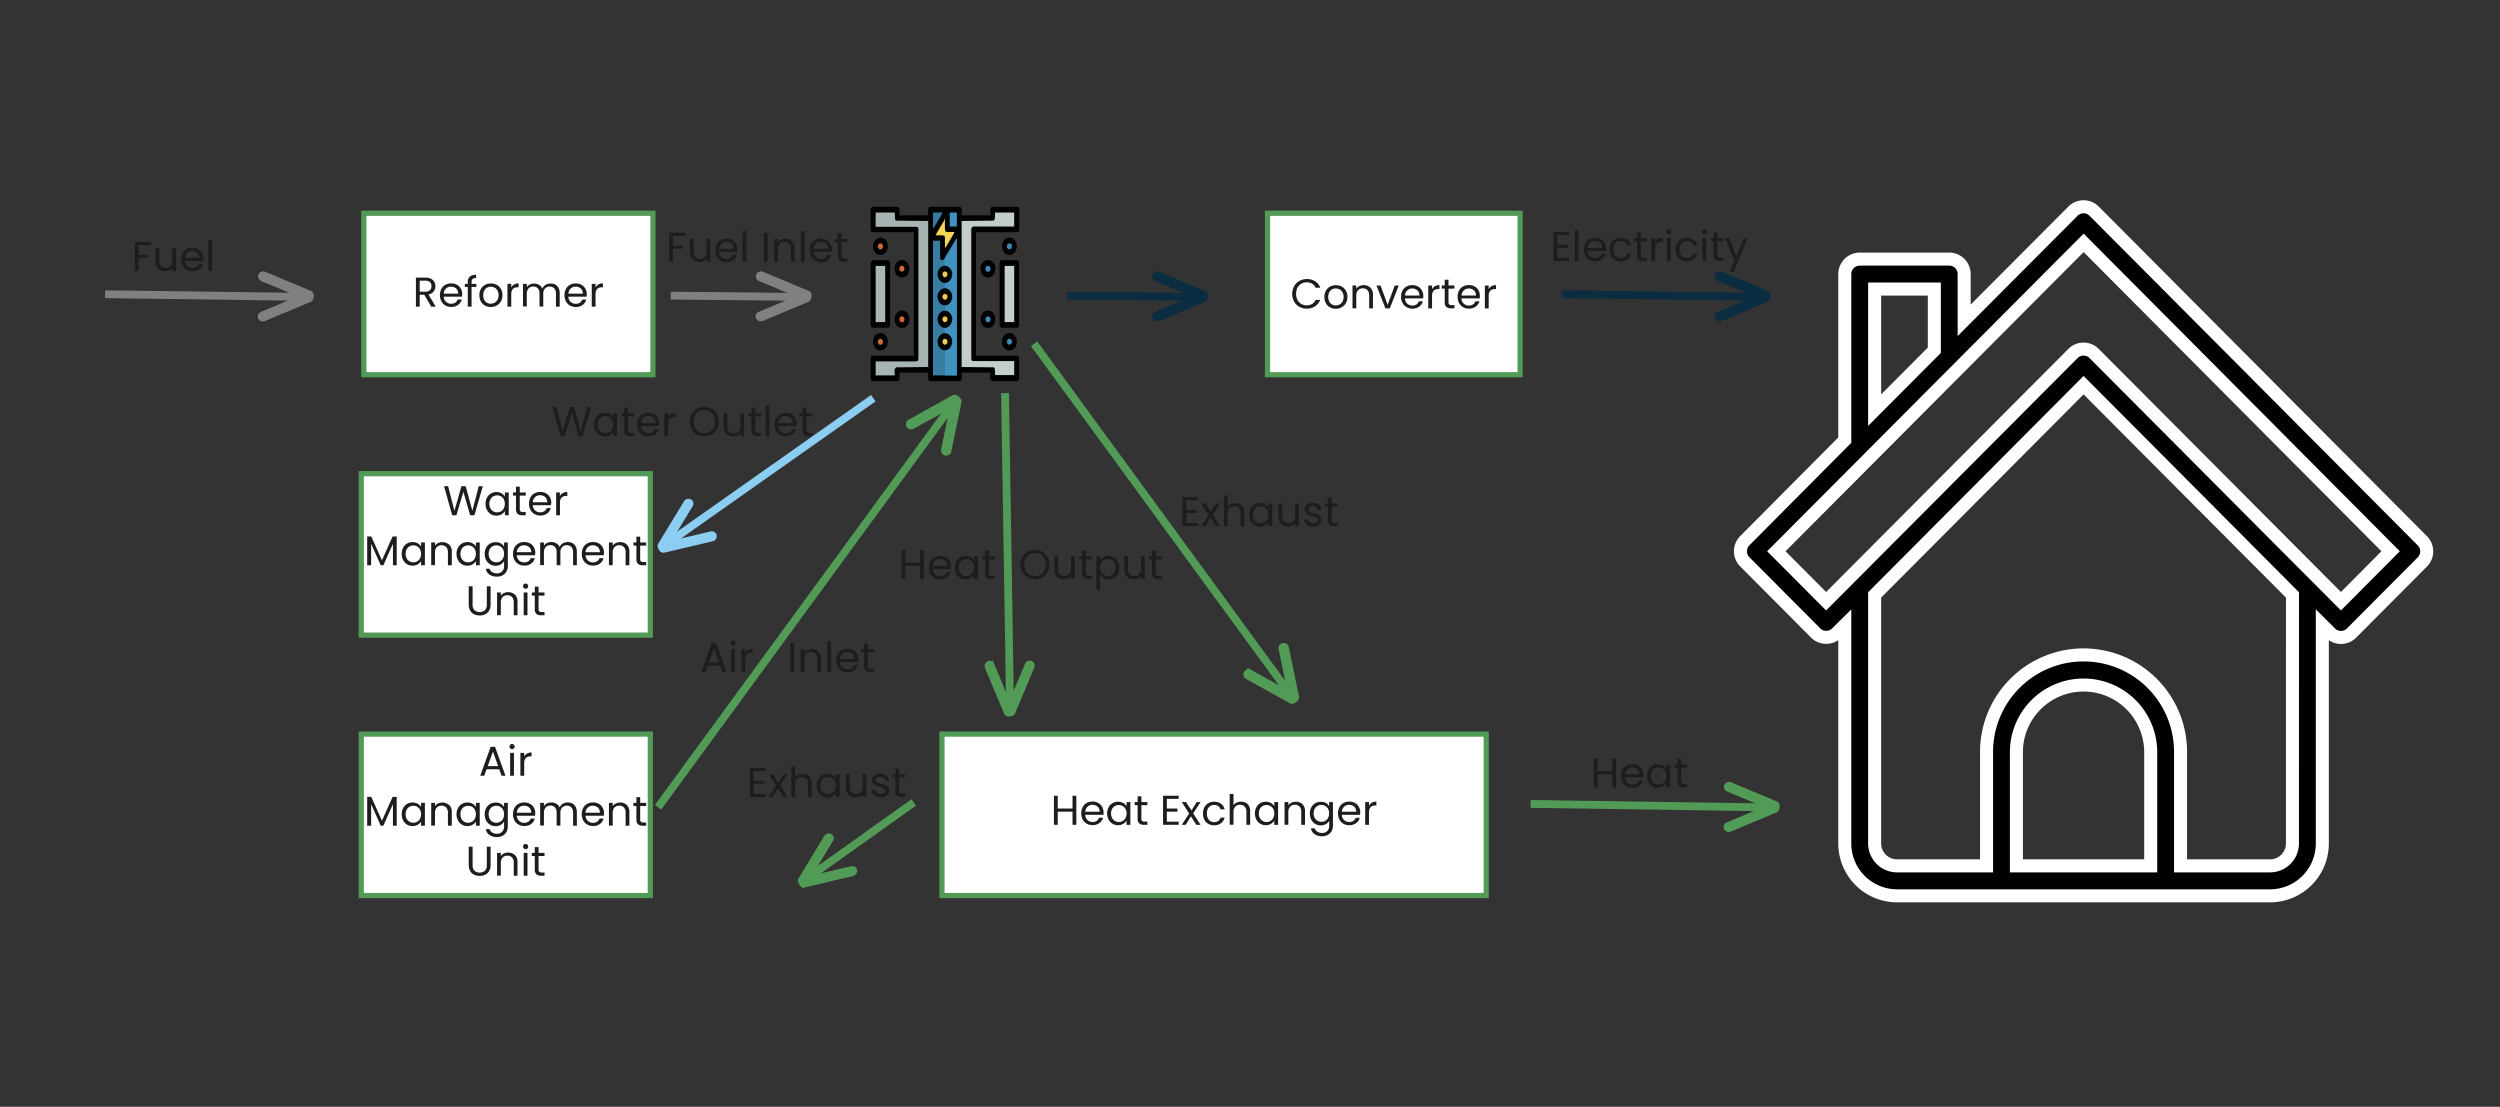 <?xml version="1.0" encoding="UTF-8"?> <svg xmlns="http://www.w3.org/2000/svg" id="katman_1" data-name="katman 1" viewBox="0 0 960 425"><rect x="0" y="0" width="960" height="425" fill="#333333" stroke="none"/><defs><style>.cls-1,.cls-2{fill:#010101;}.cls-1{stroke:#fff;stroke-width:5px;}.cls-1,.cls-17,.cls-19,.cls-20,.cls-21,.cls-22,.cls-23,.cls-24,.cls-25,.cls-26,.cls-27,.cls-28,.cls-29,.cls-30{stroke-miterlimit:10;}.cls-3{fill:#367da1;}.cls-4{fill:#c3cdcc;}.cls-5{fill:#a7b4b4;}.cls-6{fill:#3f91bf;}.cls-7{fill:#c4cecc;}.cls-8{fill:#a9b6b6;}.cls-9{fill:#020202;}.cls-10{fill:#f7d554;}.cls-11{fill:#4092c1;}.cls-12{fill:#357ca0;}.cls-13{fill:#ce6b33;}.cls-14{fill:#3d8cb8;}.cls-15{fill:#eecc52;}.cls-16{fill:#ce6c32;}.cls-17{fill:#fff;}.cls-17,.cls-25,.cls-26,.cls-27{stroke:#529b56;}.cls-17,.cls-19,.cls-22,.cls-25,.cls-28{stroke-width:2px;}.cls-18{fill:#1d1d1b;}.cls-19,.cls-20,.cls-21,.cls-22,.cls-23,.cls-24,.cls-25,.cls-26,.cls-27,.cls-28,.cls-29,.cls-30{fill:#529b56;}.cls-19,.cls-20,.cls-21{stroke:#0a2d41;}.cls-21,.cls-24,.cls-27,.cls-30{stroke-width:3px;}.cls-22,.cls-23,.cls-24{stroke:#808081;}.cls-28,.cls-29,.cls-30{stroke:#8ccdf2;}</style></defs><path class="cls-1" d="M804.13,81.07a5.72,5.72,0,0,0-8.08,0L754.24,123V105.26a5.74,5.74,0,0,0-5.73-5.76H714.13a5.75,5.75,0,0,0-5.73,5.76V169L670,207.63a5.77,5.77,0,0,0,0,8.11l27.22,27.33a5.72,5.72,0,0,0,8.08,0L708.4,240v83.91A20.09,20.09,0,0,0,728.46,344H871.71a20.09,20.09,0,0,0,20.06-20.13V240l3.12,3.11a5.72,5.72,0,0,0,8.08,0l27.22-27.33a5.77,5.77,0,0,0,0-8.11ZM719.86,111h22.92v23.5l-22.92,23ZM774.3,332.49V289.35a25.79,25.79,0,1,1,51.57,0v43.14Zm106-8.62a8.61,8.61,0,0,1-8.6,8.62H837.33V289.35a37.25,37.25,0,1,0-74.49,0v43.14H728.46a8.61,8.61,0,0,1-8.6-8.62V228.45l80.23-80.54,80.22,80.54Zm18.62-93-94.8-95.15a5.72,5.72,0,0,0-8.08,0l-94.81,95.15-19.11-19.19,118-118.42L918,211.68Z"></path><path class="cls-2" d="M335.84,79.4H341c.47,0,.93,0,1.39,0h1.88c.62,0,.68.07,1.15.62V82.7h11V80c.52-.61.52-.61,1-.61h6.75c.54,0,1.09,0,1.64,0h2.79c.24.07.24.07.7.61V82.7h11V80c.47-.55.53-.6,1.15-.62h5.44c.46,0,.93,0,1.39,0h1.88a1.41,1.41,0,0,1,1,.3,2.06,2.06,0,0,1,.23,1.16v7.39c-.06.39-.06.39-.52.93H374.78v47.45h16.05a1.46,1.46,0,0,1,.52,1.38v7.39a1.49,1.49,0,0,1-.23.71,1.77,1.77,0,0,1-1.26.29h-8.43c-.62,0-.68-.06-1.15-.61v-2.7h-11v2.7c-.51.61-.51.61-1,.61H357.13c-.24-.07-.24-.07-.7-.61v-2.7h-11v2.7c-.47.55-.53.6-1.15.61h-8.7a1.39,1.39,0,0,1-1-.29,2,2,0,0,1-.23-1.16v-2.86c0-.51,0-1,0-1.54v-1.75c0-.26,0-.53,0-.79v-.46c.05-.39.05-.39.51-.92h16.06V89.17H334.87a1.46,1.46,0,0,1-.51-1.38V84.94c0-.52,0-1,0-1.54V81.64c0-.26,0-.52,0-.79V80.4a1.3,1.3,0,0,1,.23-.71A1.69,1.69,0,0,1,335.84,79.4Z"></path><path class="cls-3" d="M367.32,91.6h.12v52.56h-9.17V92.41H361v1.45c0,.47,0,.93,0,1.4,0,.32,0,.64,0,1s0,.92,0,1.39v1.21a1.77,1.77,0,0,0,.26.85,1.44,1.44,0,0,0,1,.06,3.41,3.41,0,0,0,.8-1.12l.34-.59.18-.31c.31-.55.64-1.1,1-1.64l.41-.68.21-.35,1.1-1.84.2-.35.2-.32.17-.29Z"></path><path class="cls-4" d="M382.12,81.62h7.33V87H388l-4.76,0h-8c-.22,0-.45,0-.68,0h-.76c-.4.09-.51.24-.76.61a2.92,2.92,0,0,0-.06.85v13.13c0,2.5,0,5,0,7.51v8.2c0,2.76,0,5.53,0,8.3V134c0,.55,0,1.11,0,1.67v1.88a1.93,1.93,0,0,0,.26.93,1.42,1.42,0,0,0,.86.16h4l2.53,0,2.89,0,5.93,0v5.39h-7.33L382,141.6c-.2-.44-.2-.44-.57-.54l-12.16-.13V84.86l12.16-.14.46-.27A13.2,13.2,0,0,0,382.12,81.62Z"></path><path class="cls-5" d="M336.25,81.62h7.34l.11,2.43c.17.54.17.54.46.67l12.27.14v56.07l-12.27.13c-.71.72-.71.72-.57,3.1h-7.34v-5.39h1.44l4.72,0h2.87l2.49,0h4a1.23,1.23,0,0,0,.76-.3,4,4,0,0,0,.13-1.24v-5.31c0-1.2,0-2.41,0-3.62V97c0-1.19,0-2.39,0-3.58,0-.61,0-1.22,0-1.83s0-1.11,0-1.67c0-.2,0-.4,0-.61s0-.54,0-.82v-.46a1,1,0,0,0-.25-.78,2.39,2.39,0,0,0-1-.15h-3.91l-2.52,0-2.86,0-5.89,0Z"></path><path class="cls-2" d="M385,99.88h2.12c.46,0,.91,0,1.37,0h2c.4.09.51.23.76.6a8.55,8.55,0,0,1,.06,1v23.08a1.62,1.62,0,0,1-.28,1,1.05,1.05,0,0,1-.87.28h-5.5c-.39-.09-.5-.23-.75-.61a8.39,8.39,0,0,1-.06-1V101.21a1.68,1.68,0,0,1,.27-1A1.13,1.13,0,0,1,385,99.88Z"></path><path class="cls-2" d="M335.51,99.88h2.12c.45,0,.91,0,1.36,0h2c.39.09.51.23.75.6a5.71,5.71,0,0,1,.06,1v.3c0,.34,0,.68,0,1v.73c0,.67,0,1.33,0,2s0,1.38,0,2.07c0,1.17,0,2.33,0,3.49v4c0,1.16,0,2.31,0,3.46,0,.69,0,1.38,0,2.07s0,1.3,0,1.94v.72c0,.32,0,.65,0,1v.29a1.56,1.56,0,0,1-.27,1,1.07,1.07,0,0,1-.88.28h-5.49c-.4-.09-.51-.23-.76-.61a6.7,6.7,0,0,1-.05-1V124c0-.34,0-.68,0-1s0-.48,0-.73v-7.54c0-1.35,0-2.69,0-4v-8.18c0-.32,0-.65,0-1v-.29a1.62,1.62,0,0,1,.28-1A1.1,1.1,0,0,1,335.51,99.88Z"></path><path class="cls-6" d="M367.32,91.6h.12v52.56h-4.59v-9.7l1.15-.41a3.26,3.26,0,0,0,1.41-1.78,4.22,4.22,0,0,0-.22-2.68,3.33,3.33,0,0,0-2.34-1.6v-2.16l.53-.17a3.32,3.32,0,0,0,1.88-1.58,4.63,4.63,0,0,0,.16-2.58,3.6,3.6,0,0,0-1.31-1.73,7.13,7.13,0,0,0-1.26-.41v-2.15l.53-.17a3.34,3.34,0,0,0,1.88-1.59,4.62,4.62,0,0,0,.16-2.58,3.69,3.69,0,0,0-1.31-1.73,8,8,0,0,0-1.26-.4v-2.16l.53-.17a3.32,3.32,0,0,0,1.88-1.58,4.66,4.66,0,0,0,.16-2.59,3.62,3.62,0,0,0-1.31-1.72,6.19,6.19,0,0,0-1.26-.41,6.05,6.05,0,0,1,.58-4.14c.32-.53.66-1,1-1.55s.75-1.19,1.11-1.81l.39-.65.69-1.17.14-.25.38-.65Z"></path><path class="cls-7" d="M385.78,102.11h3.67v21.57h-3.67Z"></path><path class="cls-8" d="M336.25,102.11h3.67v21.57h-3.67Z"></path><path class="cls-2" d="M388.93,128.19a3.75,3.75,0,0,1,1.44,2.09,4.41,4.41,0,0,1-.46,3,2.75,2.75,0,0,1-1.86,1.25,2.63,2.63,0,0,1-2.38-.83,4,4,0,0,1-.84-2.93,3.31,3.31,0,0,1,1.17-2.29A2.78,2.78,0,0,1,388.93,128.19Z"></path><path class="cls-2" d="M339.4,128.19a3.85,3.85,0,0,1,1.44,2.09,4.47,4.47,0,0,1-.46,3,2.75,2.75,0,0,1-1.87,1.25,2.61,2.61,0,0,1-2.37-.83,4,4,0,0,1-.84-2.93,3.31,3.31,0,0,1,1.17-2.29A2.78,2.78,0,0,1,339.4,128.19Z"></path><path class="cls-2" d="M380.68,119.57a3.83,3.83,0,0,1,1.44,2.08,4.47,4.47,0,0,1-.46,3,2.8,2.8,0,0,1-1.87,1.26,2.61,2.61,0,0,1-2.37-.84,3.94,3.94,0,0,1-.84-2.92,3.27,3.27,0,0,1,1.17-2.29A2.76,2.76,0,0,1,380.68,119.57Z"></path><path class="cls-2" d="M347.65,119.57a3.73,3.73,0,0,1,1.44,2.08,4.41,4.41,0,0,1-.46,3,2.8,2.8,0,0,1-1.86,1.26,2.64,2.64,0,0,1-2.38-.84,3.94,3.94,0,0,1-.84-2.92,3.27,3.27,0,0,1,1.17-2.29A2.76,2.76,0,0,1,347.65,119.57Z"></path><path class="cls-2" d="M380.68,100.16a3.82,3.82,0,0,1,1.44,2.09,4.45,4.45,0,0,1-.46,3,2.8,2.8,0,0,1-1.87,1.26,2.61,2.61,0,0,1-2.37-.84,3.94,3.94,0,0,1-.84-2.92,3.27,3.27,0,0,1,1.17-2.29A2.76,2.76,0,0,1,380.68,100.16Z"></path><path class="cls-2" d="M347.65,100.16a3.72,3.72,0,0,1,1.44,2.09,4.4,4.4,0,0,1-.46,3,2.8,2.8,0,0,1-1.86,1.26,2.64,2.64,0,0,1-2.38-.84,3.94,3.94,0,0,1-.84-2.92,3.27,3.27,0,0,1,1.17-2.29A2.76,2.76,0,0,1,347.65,100.16Z"></path><path class="cls-2" d="M388.93,91.53a3.75,3.75,0,0,1,1.44,2.09,4.39,4.39,0,0,1-.46,3,2.8,2.8,0,0,1-1.86,1.26,2.63,2.63,0,0,1-2.38-.83,4,4,0,0,1-.84-2.93A3.29,3.29,0,0,1,386,91.79,2.78,2.78,0,0,1,388.93,91.53Z"></path><path class="cls-2" d="M339.4,91.53a3.85,3.85,0,0,1,1.44,2.09,4.45,4.45,0,0,1-.46,3,2.8,2.8,0,0,1-1.87,1.26,2.61,2.61,0,0,1-2.37-.83,4,4,0,0,1-.84-2.93,3.29,3.29,0,0,1,1.17-2.29A2.78,2.78,0,0,1,339.4,91.53Z"></path><path class="cls-9" d="M364,128.25a3.56,3.56,0,0,1,1.6,2.17,4.14,4.14,0,0,1-.51,2.71,2.79,2.79,0,0,1-2,1.38,2.35,2.35,0,0,1-1.86-.59,4,4,0,0,1-1.2-2.75,3.17,3.17,0,0,1,.75-2.13A2.47,2.47,0,0,1,364,128.25Z"></path><path class="cls-9" d="M364,119.62a3.58,3.58,0,0,1,1.6,2.17,4.14,4.14,0,0,1-.51,2.71,2.79,2.79,0,0,1-2,1.38,2.31,2.31,0,0,1-1.86-.59,4,4,0,0,1-1.2-2.75,3.19,3.19,0,0,1,.75-2.13A2.47,2.47,0,0,1,364,119.62Z"></path><path class="cls-9" d="M364,111a3.61,3.61,0,0,1,1.6,2.17,4.18,4.18,0,0,1-.51,2.72,2.82,2.82,0,0,1-2,1.38,2.38,2.38,0,0,1-1.86-.59,4,4,0,0,1-1.2-2.76,3.14,3.14,0,0,1,.75-2.12A2.47,2.47,0,0,1,364,111Z"></path><path class="cls-9" d="M364,102.37a3.56,3.56,0,0,1,1.6,2.17,4.14,4.14,0,0,1-.51,2.71,2.79,2.79,0,0,1-2,1.38,2.35,2.35,0,0,1-1.86-.59,4,4,0,0,1-1.2-2.75,3.17,3.17,0,0,1,.75-2.13A2.47,2.47,0,0,1,364,102.37Z"></path><path class="cls-10" d="M362.74,84.05h.11v.39l0,1.42c0,.21,0,.41,0,.62s0,.59,0,.89v.27a2.41,2.41,0,0,0,.28,1.26,1.62,1.62,0,0,0,.92.18l.43,0H365l.44,0,1.09,0a7.45,7.45,0,0,1-.52,1.06l-.18.3-.19.33-.19.33c-.22.36-.43.72-.64,1.08l-.22.38-.65,1.1-.21.35-.19.33-.17.28a4.82,4.82,0,0,1-.51.66V95c0-.49,0-1,0-1.48,0-.21,0-.42,0-.64s0-.61,0-.91v-.29a1.92,1.92,0,0,0-.27-1.13,3.06,3.06,0,0,0-1-.18h-.41l-.42,0-.42,0-1.05,0a8,8,0,0,1,.52-1.06l.18-.3.19-.32.2-.34c.69-1.18,1.39-2.35,2.09-3.52Z"></path><path class="cls-11" d="M364.69,81.62h2.75V87h-2.75Z"></path><path class="cls-12" d="M358.27,81.62h3.66a7.45,7.45,0,0,1-.52,1.06l-.17.3-.19.33-.2.34-.64,1.07-.22.38c-.21.37-.43.74-.65,1.11l-.21.35-.19.32-.17.29a4.2,4.2,0,0,1-.5.65Z"></path><path class="cls-13" d="M338.08,130.06a1.33,1.33,0,0,1,.92.76,1.59,1.59,0,0,1,0,.81.93.93,0,0,1-1.83,0,1.4,1.4,0,0,1,0-.81A1.34,1.34,0,0,1,338.08,130.06Z"></path><path class="cls-13" d="M346.34,121.44a1.32,1.32,0,0,1,.92.75,1.59,1.59,0,0,1,0,.81.94.94,0,0,1-1.84,0,1.59,1.59,0,0,1,0-.81A1.32,1.32,0,0,1,346.34,121.44Z"></path><path class="cls-13" d="M346.34,102a1.32,1.32,0,0,1,.92.75,1.59,1.59,0,0,1,0,.81.94.94,0,0,1-1.84,0,1.59,1.59,0,0,1,0-.81A1.32,1.32,0,0,1,346.34,102Z"></path><path class="cls-14" d="M387.62,130.06a1.33,1.33,0,0,1,.92.76,2,2,0,0,1-.12,1.12,1.22,1.22,0,0,1-.91.39c-.23,0-.23,0-.58-.31a1.58,1.58,0,0,1-.3-.8A1.24,1.24,0,0,1,387.62,130.06Z"></path><path class="cls-15" d="M363,130.14a1.1,1.1,0,0,1,.67.37,2,2,0,0,1,.12,1.12,1.33,1.33,0,0,1-.92.76,1.35,1.35,0,0,1-.92-.76,1.59,1.59,0,0,1,0-.81C362.23,130.3,362.45,130.09,363,130.14Z"></path><path class="cls-14" d="M379.49,121.51a1.15,1.15,0,0,1,.68.37,2,2,0,0,1,.11,1.12.93.93,0,0,1-1.83,0,1.4,1.4,0,0,1,0-.81C378.75,121.68,379,121.46,379.49,121.51Z"></path><path class="cls-15" d="M363,121.51a1.1,1.1,0,0,1,.67.37,2,2,0,0,1,.12,1.12,1.31,1.31,0,0,1-.92.76c-.47-.11-.63-.31-.92-.76a1.59,1.59,0,0,1,0-.81C362.23,121.68,362.45,121.46,363,121.51Z"></path><path class="cls-15" d="M363,112.89a1.1,1.1,0,0,1,.67.37,1.93,1.93,0,0,1,.12,1.12,1.32,1.32,0,0,1-.92.75c-.47-.11-.63-.31-.92-.75a1.59,1.59,0,0,1,0-.81C362.23,113.05,362.45,112.84,363,112.89Z"></path><path class="cls-15" d="M363,104.26a1.1,1.1,0,0,1,.67.37,2,2,0,0,1,.12,1.12,1.33,1.33,0,0,1-.92.76,1.35,1.35,0,0,1-.92-.76,1.59,1.59,0,0,1,0-.81C362.23,104.42,362.45,104.21,363,104.26Z"></path><path class="cls-14" d="M379.49,102.1a1.21,1.21,0,0,1,.68.37,2,2,0,0,1,.11,1.12.93.93,0,0,1-1.83,0,1.4,1.4,0,0,1,0-.81C378.75,102.27,379,102.05,379.49,102.1Z"></path><path class="cls-14" d="M387.75,93.48a1.13,1.13,0,0,1,.67.37,1.94,1.94,0,0,1,.12,1.12.94.94,0,0,1-1.84,0,1.59,1.59,0,0,1,0-.81C387,93.64,387.22,93.43,387.75,93.48Z"></path><path class="cls-16" d="M338.21,93.48a1.15,1.15,0,0,1,.68.37A2,2,0,0,1,339,95a.93.93,0,0,1-1.83,0,1.4,1.4,0,0,1,0-.81C337.47,93.64,337.68,93.43,338.21,93.48Z"></path><rect class="cls-17" x="138.72" y="181.89" width="111" height="62"></rect><path class="cls-18" d="M185.4,186.72l-3.23,11.15h-1.63l-2.6-9-2.68,9h-1.62l-3.12-11.16h1.55l2.43,9.45,2.69-9.45h1.63l2.57,9.42,2.44-9.42Z"></path><path class="cls-18" d="M187,191.09a3.91,3.91,0,0,1,1.5-1.57,4,4,0,0,1,2.12-.56,3.9,3.9,0,0,1,2,.49,3.36,3.36,0,0,1,1.26,1.25v-1.6h1.47v8.77h-1.47v-1.63a3.5,3.5,0,0,1-1.29,1.27,3.89,3.89,0,0,1-2,.5,4,4,0,0,1-2.11-.57,4.09,4.09,0,0,1-1.49-1.62,5,5,0,0,1-.54-2.37A5,5,0,0,1,187,191.09Zm6.48.65a2.87,2.87,0,0,0-1.08-1.13,3.08,3.08,0,0,0-3,0,2.75,2.75,0,0,0-1.07,1.12,3.54,3.54,0,0,0-.41,1.73,3.59,3.59,0,0,0,.41,1.75,2.75,2.75,0,0,0,1.07,1.14,2.87,2.87,0,0,0,1.48.39,2.94,2.94,0,0,0,1.5-.39,2.83,2.83,0,0,0,1.08-1.14,3.94,3.94,0,0,0,0-3.46Z"></path><path class="cls-18" d="M199.59,190.3v5.17a1.23,1.23,0,0,0,.27.9,1.35,1.35,0,0,0,.95.27h1.07v1.23h-1.31a2.65,2.65,0,0,1-1.83-.56,2.44,2.44,0,0,1-.6-1.84V190.3H197v-1.2h1.14v-2.21h1.45v2.21h2.29v1.2Z"></path><path class="cls-18" d="M211.59,194h-7a2.85,2.85,0,0,0,.89,2,2.8,2.8,0,0,0,2,.73,2.73,2.73,0,0,0,1.58-.44,2.34,2.34,0,0,0,.89-1.18h1.56a3.74,3.74,0,0,1-1.4,2.06,4.26,4.26,0,0,1-2.63.79,4.37,4.37,0,0,1-2.23-.56,3.87,3.87,0,0,1-1.54-1.59,4.85,4.85,0,0,1-.56-2.39,5.07,5.07,0,0,1,.54-2.39,3.8,3.8,0,0,1,1.53-1.57,4.5,4.5,0,0,1,2.26-.55,4.41,4.41,0,0,1,2.21.54,3.75,3.75,0,0,1,1.48,1.5,4.36,4.36,0,0,1,.52,2.15C211.64,193.43,211.62,193.72,211.59,194Zm-1.82-2.62a2.44,2.44,0,0,0-1-.91,3.09,3.09,0,0,0-1.4-.31,2.69,2.69,0,0,0-1.88.7,2.88,2.88,0,0,0-.89,2h5.54A2.74,2.74,0,0,0,209.77,191.41Z"></path><path class="cls-18" d="M216.11,189.36a3.4,3.4,0,0,1,1.74-.42v1.5h-.39c-1.63,0-2.44.89-2.44,2.66v4.77h-1.46V189.1H215v1.42A2.72,2.72,0,0,1,216.11,189.36Z"></path><path class="cls-18" d="M152.34,206v11.07h-1.45v-8.26l-3.68,8.26h-1l-3.69-8.27v8.27H141V206h1.57l4.1,9.15,4.09-9.15Z"></path><path class="cls-18" d="M154.81,210.29a4,4,0,0,1,1.49-1.57,4.08,4.08,0,0,1,2.12-.56,3.88,3.88,0,0,1,2,.49,3.32,3.32,0,0,1,1.27,1.25v-1.6h1.47v8.77h-1.47v-1.63a3.5,3.5,0,0,1-1.29,1.27,3.89,3.89,0,0,1-2,.5,4,4,0,0,1-2.11-.57,4.09,4.09,0,0,1-1.49-1.62,5,5,0,0,1-.54-2.37A5,5,0,0,1,154.81,210.29Zm6.48.65a2.87,2.87,0,0,0-1.08-1.13,2.94,2.94,0,0,0-1.5-.39,3,3,0,0,0-1.49.38,2.89,2.89,0,0,0-1.07,1.12,4,4,0,0,0,0,3.48,2.88,2.88,0,0,0,1.07,1.14,3.06,3.06,0,0,0,3,0,2.83,2.83,0,0,0,1.08-1.14,3.94,3.94,0,0,0,0-3.46Z"></path><path class="cls-18" d="M172.49,209.11a3.71,3.71,0,0,1,1,2.79v5.17H172v-5a2.84,2.84,0,0,0-.65-2,2.68,2.68,0,0,0-3.63,0,3,3,0,0,0-.68,2.1v4.85h-1.45V208.3h1.45v1.25a2.84,2.84,0,0,1,1.18-1,3.9,3.9,0,0,1,4.23.6Z"></path><path class="cls-18" d="M175.87,210.29a4,4,0,0,1,1.49-1.57,4.05,4.05,0,0,1,2.12-.56,3.88,3.88,0,0,1,2,.49,3.32,3.32,0,0,1,1.27,1.25v-1.6h1.47v8.77h-1.47v-1.63a3.5,3.5,0,0,1-1.29,1.27,3.92,3.92,0,0,1-2,.5,3.92,3.92,0,0,1-3.6-2.19,4.93,4.93,0,0,1-.55-2.37A4.87,4.87,0,0,1,175.87,210.29Zm6.48.65a2.87,2.87,0,0,0-1.08-1.13,3.1,3.1,0,0,0-3,0,2.82,2.82,0,0,0-1.07,1.12,4,4,0,0,0,0,3.48,2.81,2.81,0,0,0,1.07,1.14,2.91,2.91,0,0,0,1.49.39,3,3,0,0,0,1.5-.39,2.83,2.83,0,0,0,1.08-1.14,3.94,3.94,0,0,0,0-3.46Z"></path><path class="cls-18" d="M192.29,208.65a3.32,3.32,0,0,1,1.27,1.25v-1.6H195v9a4.42,4.42,0,0,1-.51,2.14,3.66,3.66,0,0,1-1.46,1.46,4.55,4.55,0,0,1-2.22.53,4.83,4.83,0,0,1-2.88-.82,3.17,3.17,0,0,1-1.36-2.22H188a2.32,2.32,0,0,0,1,1.29,3.3,3.3,0,0,0,1.81.48,2.66,2.66,0,0,0,2-.75,2.81,2.81,0,0,0,.76-2.11v-1.84a3.49,3.49,0,0,1-1.28,1.28,3.74,3.74,0,0,1-2,.51,4,4,0,0,1-3.62-2.19,5,5,0,0,1-.54-2.37,5,5,0,0,1,.54-2.36,3.91,3.91,0,0,1,1.5-1.57,4,4,0,0,1,2.12-.56A3.89,3.89,0,0,1,192.29,208.65Zm.87,2.29a2.87,2.87,0,0,0-1.08-1.13,2.93,2.93,0,0,0-1.49-.39,3,3,0,0,0-1.49.38,2.75,2.75,0,0,0-1.07,1.12,4,4,0,0,0,0,3.48,2.75,2.75,0,0,0,1.07,1.14,3,3,0,0,0,3,0,2.83,2.83,0,0,0,1.08-1.14,3.94,3.94,0,0,0,0-3.46Z"></path><path class="cls-18" d="M205.45,213.23h-7a2.85,2.85,0,0,0,.89,2,2.8,2.8,0,0,0,2,.73,2.75,2.75,0,0,0,1.58-.44,2.32,2.32,0,0,0,.88-1.18h1.57a3.71,3.71,0,0,1-1.41,2.06,4.21,4.21,0,0,1-2.62.79,4.35,4.35,0,0,1-2.23-.56,4,4,0,0,1-1.55-1.59,5,5,0,0,1-.56-2.39,5.08,5.08,0,0,1,.55-2.39,3.8,3.8,0,0,1,1.53-1.57,4.5,4.5,0,0,1,2.26-.55,4.44,4.44,0,0,1,2.21.54,3.75,3.75,0,0,1,1.48,1.5,4.47,4.47,0,0,1,.52,2.15C205.5,212.63,205.48,212.92,205.45,213.23Zm-1.82-2.62a2.44,2.44,0,0,0-1-.91,3.12,3.12,0,0,0-1.4-.31,2.67,2.67,0,0,0-1.88.7,2.84,2.84,0,0,0-.89,1.95H204A2.74,2.74,0,0,0,203.63,210.61Z"></path><path class="cls-18" d="M219.79,208.56a3.11,3.11,0,0,1,1.26,1.28,4.21,4.21,0,0,1,.46,2.06v5.17h-1.44v-5a2.84,2.84,0,0,0-.64-2,2.32,2.32,0,0,0-1.76-.7,2.34,2.34,0,0,0-1.8.73,3,3,0,0,0-.68,2.11v4.83h-1.44v-5a2.84,2.84,0,0,0-.64-2,2.32,2.32,0,0,0-1.76-.7,2.34,2.34,0,0,0-1.8.73,3,3,0,0,0-.68,2.11v4.83h-1.45V208.3h1.45v1.26a2.93,2.93,0,0,1,1.16-1.05,3.5,3.5,0,0,1,1.61-.37,3.77,3.77,0,0,1,2,.5,3,3,0,0,1,1.27,1.45,2.85,2.85,0,0,1,1.21-1.44,3.62,3.62,0,0,1,1.89-.51A3.92,3.92,0,0,1,219.79,208.56Z"></path><path class="cls-18" d="M231.85,213.23h-7a2.85,2.85,0,0,0,.89,2,2.8,2.8,0,0,0,2,.73,2.73,2.73,0,0,0,1.58-.44,2.32,2.32,0,0,0,.88-1.18h1.57a3.71,3.71,0,0,1-1.41,2.06,4.21,4.21,0,0,1-2.62.79,4.35,4.35,0,0,1-2.23-.56,4,4,0,0,1-1.55-1.59,5,5,0,0,1-.56-2.39,5.08,5.08,0,0,1,.55-2.39,3.8,3.8,0,0,1,1.53-1.57,4.5,4.5,0,0,1,2.26-.55,4.44,4.44,0,0,1,2.21.54,3.75,3.75,0,0,1,1.48,1.5,4.47,4.47,0,0,1,.52,2.15C231.9,212.63,231.88,212.92,231.85,213.23ZM230,210.61a2.44,2.44,0,0,0-1-.91,3.12,3.12,0,0,0-1.4-.31,2.67,2.67,0,0,0-1.88.7,2.84,2.84,0,0,0-.89,1.95h5.53A2.74,2.74,0,0,0,230,210.61Z"></path><path class="cls-18" d="M240.68,209.11a3.71,3.71,0,0,1,1,2.79v5.17h-1.44v-5a2.8,2.8,0,0,0-.65-2,2.37,2.37,0,0,0-1.79-.7,2.43,2.43,0,0,0-1.84.72,3,3,0,0,0-.68,2.1v4.85h-1.45V208.3h1.45v1.25a2.84,2.84,0,0,1,1.18-1,3.59,3.59,0,0,1,1.64-.37A3.52,3.52,0,0,1,240.68,209.11Z"></path><path class="cls-18" d="M245.83,209.5v5.17a1.23,1.23,0,0,0,.28.9,1.3,1.3,0,0,0,.94.27h1.07v1.23h-1.31a2.61,2.61,0,0,1-1.82-.56,2.4,2.4,0,0,1-.61-1.84V209.5h-1.14v-1.2h1.14v-2.21h1.45v2.21h2.29v1.2Z"></path><path class="cls-18" d="M181.48,225.12v7a3,3,0,0,0,.73,2.21,3.18,3.18,0,0,0,4,0,3,3,0,0,0,.73-2.21v-7h1.45v7a4.48,4.48,0,0,1-.56,2.34,3.5,3.5,0,0,1-1.51,1.42,4.76,4.76,0,0,1-2.13.46,4.83,4.83,0,0,1-2.14-.46,3.48,3.48,0,0,1-1.5-1.42,4.58,4.58,0,0,1-.56-2.34v-7Z"></path><path class="cls-18" d="M197.72,228.31a3.71,3.71,0,0,1,1,2.79v5.17h-1.44v-5a2.84,2.84,0,0,0-.65-2,2.38,2.38,0,0,0-1.8-.7,2.42,2.42,0,0,0-1.83.72,3,3,0,0,0-.68,2.1v4.85h-1.45V227.5h1.45v1.25a2.84,2.84,0,0,1,1.18-1,3.9,3.9,0,0,1,4.23.6Z"></path><path class="cls-18" d="M201.14,225.79a1,1,0,0,1,0-1.41,1,1,0,0,1,.71-.29.92.92,0,0,1,.68.29,1,1,0,0,1,0,1.41.92.92,0,0,1-.68.29A1,1,0,0,1,201.14,225.79Zm1.41,1.71v8.77H201.1V227.5Z"></path><path class="cls-18" d="M206.81,228.7v5.17a1.23,1.23,0,0,0,.27.9,1.32,1.32,0,0,0,.94.27h1.08v1.23h-1.32a2.63,2.63,0,0,1-1.82-.56,2.44,2.44,0,0,1-.61-1.84V228.7h-1.13v-1.2h1.13v-2.21h1.46v2.21h2.29v1.2Z"></path><rect class="cls-17" x="486.72" y="81.89" width="97" height="62"></rect><path class="cls-18" d="M496.94,109.9a5.32,5.32,0,0,1,2-2,5.56,5.56,0,0,1,2.83-.74A5.79,5.79,0,0,1,505,108a5,5,0,0,1,2,2.5H505.2a3.45,3.45,0,0,0-1.34-1.55,3.86,3.86,0,0,0-2.08-.54,4.1,4.1,0,0,0-2.1.54,3.87,3.87,0,0,0-1.46,1.54,5.52,5.52,0,0,0,0,4.68,3.87,3.87,0,0,0,1.46,1.54,4.1,4.1,0,0,0,2.1.54,3.94,3.94,0,0,0,2.08-.53,3.45,3.45,0,0,0,1.34-1.55h1.74a5,5,0,0,1-2,2.48,5.79,5.79,0,0,1-3.18.87,5.65,5.65,0,0,1-2.83-.73,5.34,5.34,0,0,1-2-2,6.27,6.27,0,0,1,0-5.87Z"></path><path class="cls-18" d="M510.7,118a3.94,3.94,0,0,1-1.57-1.59,5.21,5.21,0,0,1,0-4.76,4,4,0,0,1,1.6-1.59,4.9,4.9,0,0,1,4.51,0,4.09,4.09,0,0,1,1.59,1.58,4.69,4.69,0,0,1,.58,2.38,4.64,4.64,0,0,1-.6,2.39A4.13,4.13,0,0,1,515.2,118a4.58,4.58,0,0,1-2.27.57A4.41,4.41,0,0,1,510.7,118Zm3.7-1.08a2.82,2.82,0,0,0,1.11-1.11,3.44,3.44,0,0,0,.43-1.79,3.56,3.56,0,0,0-.42-1.79,2.75,2.75,0,0,0-1.09-1.1,3.14,3.14,0,0,0-2.92,0,2.68,2.68,0,0,0-1.06,1.1,3.67,3.67,0,0,0-.4,1.79,3.82,3.82,0,0,0,.39,1.81,2.52,2.52,0,0,0,1.05,1.09,2.86,2.86,0,0,0,1.44.37A3.14,3.14,0,0,0,514.4,116.92Z"></path><path class="cls-18" d="M526.21,110.46a3.74,3.74,0,0,1,1,2.79v5.17h-1.44v-5a2.83,2.83,0,0,0-.66-2,2.34,2.34,0,0,0-1.79-.69,2.39,2.39,0,0,0-1.83.72,3,3,0,0,0-.68,2.09v4.85h-1.45v-8.77h1.45v1.25a2.91,2.91,0,0,1,1.18-1,3.69,3.69,0,0,1,1.64-.37A3.58,3.58,0,0,1,526.21,110.46Z"></path><path class="cls-18" d="M532.85,117.08l2.72-7.43h1.55l-3.44,8.77H532l-3.43-8.77h1.56Z"></path><path class="cls-18" d="M546.51,114.58h-7a2.75,2.75,0,0,0,2.85,2.75,2.65,2.65,0,0,0,1.58-.44,2.31,2.31,0,0,0,.89-1.17h1.56a3.72,3.72,0,0,1-1.4,2,4.26,4.26,0,0,1-2.63.8,4.38,4.38,0,0,1-2.23-.57,3.87,3.87,0,0,1-1.54-1.59A4.83,4.83,0,0,1,538,114a5,5,0,0,1,.54-2.38,3.82,3.82,0,0,1,1.53-1.58,4.5,4.5,0,0,1,2.26-.55,4.44,4.44,0,0,1,2.21.54,3.88,3.88,0,0,1,1.48,1.5,4.36,4.36,0,0,1,.52,2.15C546.56,114,546.54,114.27,546.51,114.58ZM544.69,112a2.51,2.51,0,0,0-1-.91,3.09,3.09,0,0,0-1.4-.31,2.7,2.7,0,0,0-1.88.71,2.88,2.88,0,0,0-.89,2h5.54A2.78,2.78,0,0,0,544.69,112Z"></path><path class="cls-18" d="M551,109.91a3.4,3.4,0,0,1,1.74-.42V111h-.39c-1.63,0-2.44.88-2.44,2.65v4.77h-1.46v-8.77h1.46v1.43A2.8,2.8,0,0,1,551,109.91Z"></path><path class="cls-18" d="M556.22,110.85V116a1.17,1.17,0,0,0,.28.9,1.3,1.3,0,0,0,.94.27h1.07v1.23H557.2a2.61,2.61,0,0,1-1.82-.56,2.37,2.37,0,0,1-.61-1.84v-5.17h-1.14v-1.2h1.14v-2.2h1.45v2.2h2.29v1.2Z"></path><path class="cls-18" d="M568.22,114.58h-7a2.73,2.73,0,0,0,2.84,2.75,2.65,2.65,0,0,0,1.58-.44,2.31,2.31,0,0,0,.89-1.17h1.57a3.79,3.79,0,0,1-1.41,2,4.26,4.26,0,0,1-2.63.8,4.38,4.38,0,0,1-2.23-.57,3.93,3.93,0,0,1-1.54-1.59,4.83,4.83,0,0,1-.56-2.39,5,5,0,0,1,.54-2.38,3.88,3.88,0,0,1,1.53-1.58,4.53,4.53,0,0,1,2.26-.55,4.41,4.41,0,0,1,2.21.54,3.81,3.81,0,0,1,1.48,1.5,4.36,4.36,0,0,1,.52,2.15A6.78,6.78,0,0,1,568.22,114.58ZM566.4,112a2.51,2.51,0,0,0-1-.91,3.09,3.09,0,0,0-1.4-.31,2.7,2.7,0,0,0-1.88.71,2.88,2.88,0,0,0-.89,2h5.54A2.68,2.68,0,0,0,566.4,112Z"></path><path class="cls-18" d="M572.74,109.91a3.4,3.4,0,0,1,1.74-.42V111h-.38c-1.64,0-2.45.88-2.45,2.65v4.77h-1.46v-8.77h1.46v1.43A2.8,2.8,0,0,1,572.74,109.91Z"></path><rect class="cls-17" x="361.72" y="281.89" width="209" height="62"></rect><path class="cls-18" d="M413.31,305.58v11.15h-1.46v-5.05h-5.68v5.05h-1.46V305.58h1.46v4.9h5.68v-4.9Z"></path><path class="cls-18" d="M423.74,312.89h-7a2.76,2.76,0,0,0,2.85,2.76,2.69,2.69,0,0,0,1.57-.44A2.38,2.38,0,0,0,422,314h1.57a3.85,3.85,0,0,1-1.41,2.06,4.29,4.29,0,0,1-2.62.79,4.45,4.45,0,0,1-2.23-.56,4,4,0,0,1-1.55-1.59,5,5,0,0,1-.56-2.4,4.92,4.92,0,0,1,.55-2.38,3.86,3.86,0,0,1,1.52-1.58,4.65,4.65,0,0,1,2.27-.55,4.37,4.37,0,0,1,2.21.55,3.79,3.79,0,0,1,1.48,1.49,4.5,4.5,0,0,1,.52,2.15C423.79,312.29,423.77,312.58,423.74,312.89Zm-1.83-2.61a2.32,2.32,0,0,0-1-.91,3.1,3.1,0,0,0-1.4-.32,2.72,2.72,0,0,0-1.88.71,2.87,2.87,0,0,0-.88,1.95h5.53A2.65,2.65,0,0,0,421.91,310.28Z"></path><path class="cls-18" d="M425.71,310a3.92,3.92,0,0,1,1.49-1.58,4.15,4.15,0,0,1,2.12-.56,3.88,3.88,0,0,1,2,.5,3.25,3.25,0,0,1,1.27,1.25V308h1.47v8.76h-1.47V315.1a3.42,3.42,0,0,1-1.29,1.27,3.83,3.83,0,0,1-2,.51,4,4,0,0,1-3.6-2.19,5,5,0,0,1-.55-2.37A4.81,4.81,0,0,1,425.71,310Zm6.47.65a2.74,2.74,0,0,0-1.08-1.13,2.93,2.93,0,0,0-1.49-.39,2.9,2.9,0,0,0-1.49.38,2.82,2.82,0,0,0-1.07,1.12,3.54,3.54,0,0,0-.4,1.73,3.62,3.62,0,0,0,.4,1.75,2.88,2.88,0,0,0,1.07,1.14,3,3,0,0,0,3,0,2.77,2.77,0,0,0,1.08-1.14,3.58,3.58,0,0,0,.41-1.74A3.5,3.5,0,0,0,432.18,310.61Z"></path><path class="cls-18" d="M438.3,309.17v5.16a1.25,1.25,0,0,0,.27.91,1.37,1.37,0,0,0,.94.26h1.08v1.23h-1.32a2.56,2.56,0,0,1-1.82-.56,2.37,2.37,0,0,1-.61-1.84v-5.16h-1.13V308h1.13v-2.21h1.46V308h2.29v1.2Z"></path><path class="cls-18" d="M448.07,306.77v3.72h4.07v1.2h-4.07v3.84h4.55v1.2h-6V305.57h6v1.2Z"></path><path class="cls-18" d="M459.4,316.73l-2.08-3.26-2,3.26H453.8l2.83-4.35L453.8,308h1.65l2.08,3.24,2-3.24H461l-2.81,4.33,2.83,4.43Z"></path><path class="cls-18" d="M462.49,310a3.9,3.9,0,0,1,1.51-1.58,4.41,4.41,0,0,1,2.22-.56,4.29,4.29,0,0,1,2.66.79,3.7,3.7,0,0,1,1.39,2.17H468.7a2.27,2.27,0,0,0-.87-1.26,2.71,2.71,0,0,0-1.61-.47,2.59,2.59,0,0,0-2,.86,3.51,3.51,0,0,0-.77,2.42,3.56,3.56,0,0,0,.77,2.45,2.57,2.57,0,0,0,2,.87,2.72,2.72,0,0,0,1.6-.45,2.32,2.32,0,0,0,.88-1.28h1.57a3.93,3.93,0,0,1-1.41,2.15,4.23,4.23,0,0,1-2.64.81,4.41,4.41,0,0,1-2.22-.56,3.93,3.93,0,0,1-1.51-1.59,5.06,5.06,0,0,1-.54-2.4A5,5,0,0,1,462.49,310Z"></path><path class="cls-18" d="M478.35,308.23a3,3,0,0,1,1.25,1.27,4.37,4.37,0,0,1,.46,2.07v5.16h-1.44v-5a2.79,2.79,0,0,0-.66-2,2.32,2.32,0,0,0-1.79-.7,2.39,2.39,0,0,0-1.83.72,2.92,2.92,0,0,0-.68,2.1v4.84H472.2V304.89h1.46v4.32a2.88,2.88,0,0,1,1.19-1,3.92,3.92,0,0,1,1.7-.36A3.85,3.85,0,0,1,478.35,308.23Z"></path><path class="cls-18" d="M482.44,310a3.88,3.88,0,0,1,1.5-1.58,4.12,4.12,0,0,1,2.12-.56,3.91,3.91,0,0,1,2,.5,3.29,3.29,0,0,1,1.26,1.25V308h1.47v8.76h-1.47V315.1a3.42,3.42,0,0,1-1.29,1.27,3.8,3.8,0,0,1-2,.51,3.92,3.92,0,0,1-2.11-.58,4,4,0,0,1-1.49-1.61,5.11,5.11,0,0,1-.54-2.37A4.92,4.92,0,0,1,482.44,310Zm6.48.65a2.87,2.87,0,0,0-1.08-1.13,2.93,2.93,0,0,0-1.49-.39,2.9,2.9,0,0,0-1.49.38,2.75,2.75,0,0,0-1.07,1.12,3.54,3.54,0,0,0-.4,1.73,3.62,3.62,0,0,0,.4,1.75,2.81,2.81,0,0,0,1.07,1.14,2.9,2.9,0,0,0,4.06-1.14,3.58,3.58,0,0,0,.4-1.74A3.5,3.5,0,0,0,488.92,310.61Z"></path><path class="cls-18" d="M500.12,308.77a3.75,3.75,0,0,1,1,2.8v5.16h-1.44v-5a2.79,2.79,0,0,0-.65-2,2.34,2.34,0,0,0-1.79-.7,2.43,2.43,0,0,0-1.84.72,3,3,0,0,0-.68,2.1v4.84h-1.45V308h1.45v1.24a3,3,0,0,1,1.18-1,3.72,3.72,0,0,1,1.64-.36A3.56,3.56,0,0,1,500.12,308.77Z"></path><path class="cls-18" d="M509.11,308.32a3.25,3.25,0,0,1,1.27,1.25V308h1.47v9a4.36,4.36,0,0,1-.51,2.13,3.65,3.65,0,0,1-1.47,1.47,4.48,4.48,0,0,1-2.21.52,4.89,4.89,0,0,1-2.88-.81,3.21,3.21,0,0,1-1.36-2.23h1.44a2.26,2.26,0,0,0,1,1.29,3.2,3.2,0,0,0,1.81.49,2.68,2.68,0,0,0,2-.75,2.87,2.87,0,0,0,.76-2.11v-1.84a3.65,3.65,0,0,1-1.28,1.28,3.8,3.8,0,0,1-2,.51,4,4,0,0,1-3.61-2.19,5.11,5.11,0,0,1-.55-2.37,4.93,4.93,0,0,1,.55-2.36,3.92,3.92,0,0,1,1.49-1.58,4.17,4.17,0,0,1,2.12-.56A3.93,3.93,0,0,1,509.11,308.32Zm.87,2.29a2.87,2.87,0,0,0-1.08-1.13,3,3,0,0,0-1.5-.39,2.93,2.93,0,0,0-1.49.38,2.89,2.89,0,0,0-1.07,1.12,3.65,3.65,0,0,0-.4,1.73,3.73,3.73,0,0,0,.4,1.75,3,3,0,0,0,4.06,1.14,2.9,2.9,0,0,0,1.08-1.14,3.69,3.69,0,0,0,.4-1.74A3.61,3.61,0,0,0,510,310.61Z"></path><path class="cls-18" d="M522.27,312.89h-7a2.76,2.76,0,0,0,2.85,2.76,2.69,2.69,0,0,0,1.57-.44,2.38,2.38,0,0,0,.89-1.18h1.57a3.85,3.85,0,0,1-1.41,2.06,4.29,4.29,0,0,1-2.62.79,4.49,4.49,0,0,1-2.24-.56,4.06,4.06,0,0,1-1.54-1.59,5.47,5.47,0,0,1,0-4.78,4,4,0,0,1,1.53-1.58,4.65,4.65,0,0,1,2.27-.55,4.3,4.3,0,0,1,2.2.55,3.72,3.72,0,0,1,1.48,1.49,4.39,4.39,0,0,1,.52,2.15C522.31,312.29,522.3,312.58,522.27,312.89Zm-1.83-2.61a2.32,2.32,0,0,0-1-.91,3.1,3.1,0,0,0-1.4-.32,2.72,2.72,0,0,0-1.88.71,2.88,2.88,0,0,0-.89,1.95h5.54A2.65,2.65,0,0,0,520.44,310.28Z"></path><path class="cls-18" d="M526.79,308.22a3.33,3.33,0,0,1,1.73-.41v1.5h-.38c-1.63,0-2.45.89-2.45,2.66v4.76h-1.46V308h1.46v1.42A2.82,2.82,0,0,1,526.79,308.22Z"></path><path class="cls-19" d="M443.43,106.12a.84.84,0,0,1,.09-.37,1,1,0,0,1,1.28-.46l17.46,7.31a.91.91,0,0,1,.5,1.21,1,1,0,0,1-1.29.47L444,107A.92.92,0,0,1,443.43,106.12Z"></path><line class="cls-19" x1="444.4" y1="106.12" x2="461.87" y2="113.44"></line><path class="cls-19" d="M443.32,121.52a.9.9,0,0,1,.58-.83l17.46-7.32a1,1,0,0,1,1.28.47.88.88,0,0,1-.49,1.2l-17.47,7.32a1,1,0,0,1-1.28-.46A1,1,0,0,1,443.32,121.52Z"></path><line class="cls-20" x1="444.29" y1="121.52" x2="461.76" y2="114.21"></line><line class="cls-21" x1="462.62" y1="114.04" x2="409.73" y2="113.52"></line><path class="cls-22" d="M291.25,106.12a.84.84,0,0,1,.09-.37,1,1,0,0,1,1.28-.46l17.46,7.31a.9.9,0,0,1,.49,1.21,1,1,0,0,1-1.28.47L291.83,107A.92.92,0,0,1,291.25,106.12Z"></path><line class="cls-22" x1="292.22" y1="106.12" x2="309.69" y2="113.44"></line><path class="cls-22" d="M291.14,121.52a.9.9,0,0,1,.57-.83l17.47-7.32a1,1,0,0,1,1.28.47A.88.88,0,0,1,310,115l-17.47,7.32a1,1,0,0,1-1.28-.46A.87.87,0,0,1,291.14,121.52Z"></path><line class="cls-23" x1="292.11" y1="121.52" x2="309.57" y2="114.21"></line><line class="cls-24" x1="310.44" y1="114.04" x2="257.55" y2="113.52"></line><path class="cls-19" d="M659.49,106.12a.83.83,0,0,1,.08-.37,1,1,0,0,1,1.28-.46l17.47,7.31a.9.9,0,0,1,.49,1.21,1,1,0,0,1-1.28.47L660.06,107A.91.91,0,0,1,659.49,106.12Z"></path><line class="cls-19" x1="660.46" y1="106.12" x2="677.92" y2="113.44"></line><path class="cls-19" d="M659.37,121.52a.91.91,0,0,1,.58-.83l17.46-7.32a1,1,0,0,1,1.28.47.88.88,0,0,1-.49,1.2l-17.46,7.32a1,1,0,0,1-1.28-.46A.88.88,0,0,1,659.37,121.52Z"></path><line class="cls-20" x1="660.34" y1="121.52" x2="677.81" y2="114.21"></line><line class="cls-21" x1="678.67" y1="114.04" x2="599.74" y2="112.98"></line><path class="cls-25" d="M349.26,163.71a1.19,1.19,0,0,1-.28-.31,1,1,0,0,1,.35-1.33l16.79-9.34a1,1,0,0,1,1.36.39,1,1,0,0,1-.35,1.33l-16.79,9.33A1,1,0,0,1,349.26,163.71Z"></path><line class="cls-25" x1="349.84" y1="162.93" x2="366.62" y2="153.59"></line><path class="cls-25" d="M362.76,173.77a1,1,0,0,1-.39-1l3.9-18.81a1,1,0,0,1,1.16-.74,1,1,0,0,1,.77,1.18l-3.89,18.81a1,1,0,0,1-1.17.73A1,1,0,0,1,362.76,173.77Z"></path><line class="cls-26" x1="363.34" y1="172.99" x2="367.23" y2="154.18"></line><line class="cls-27" x1="367.37" y1="153.18" x2="252.7" y2="309.99"></line><path class="cls-25" d="M492.37,248.11a1,1,0,0,0-.4,1l3.9,18.81a1,1,0,0,0,1.17.73,1,1,0,0,0,.77-1.18l-3.9-18.81a1,1,0,0,0-1.54-.56Z"></path><line class="cls-26" x1="492.94" y1="248.9" x2="496.84" y2="267.71"></line><path class="cls-25" d="M478.86,258.18a.91.91,0,0,0-.27.31,1,1,0,0,0,.35,1.33l16.79,9.33a1,1,0,0,0,1.35-.38,1,1,0,0,0-.35-1.33l-16.79-9.34A1,1,0,0,0,478.86,258.18Z"></path><line class="cls-25" x1="479.44" y1="258.96" x2="496.23" y2="268.3"></line><line class="cls-27" x1="496.98" y1="268.7" x2="397.09" y2="132"></line><path class="cls-25" d="M380,254.77a.83.83,0,0,0-.37.08,1,1,0,0,0-.46,1.28l7.31,17.47a.9.9,0,0,0,1.21.49,1,1,0,0,0,.46-1.28l-7.31-17.47A.91.91,0,0,0,380,254.77Z"></path><line class="cls-25" x1="379.98" y1="255.74" x2="387.3" y2="273.2"></line><path class="cls-25" d="M395.38,254.65a.91.91,0,0,0-.83.58l-7.32,17.46a1,1,0,0,0,.47,1.28.88.88,0,0,0,1.2-.49L396.22,256a1,1,0,0,0-.47-1.28A.81.81,0,0,0,395.38,254.65Z"></path><line class="cls-26" x1="395.38" y1="255.62" x2="388.07" y2="273.09"></line><line class="cls-27" x1="387.9" y1="273.95" x2="385.93" y2="150.95"></line><path class="cls-25" d="M663,302.17a.84.84,0,0,1,.09-.37,1,1,0,0,1,1.28-.46l17.46,7.31a.9.9,0,0,1,.5,1.21,1,1,0,0,1-1.28.46L663.55,303A.92.92,0,0,1,663,302.17Z"></path><line class="cls-25" x1="663.95" y1="302.17" x2="681.41" y2="309.49"></line><path class="cls-25" d="M662.86,317.57a.91.91,0,0,1,.58-.83l17.46-7.32a1,1,0,0,1,1.28.47.88.88,0,0,1-.49,1.2l-17.46,7.32a1,1,0,0,1-1.28-.47A.81.81,0,0,1,662.86,317.57Z"></path><line class="cls-26" x1="663.83" y1="317.57" x2="681.3" y2="310.26"></line><line class="cls-27" x1="682.16" y1="310.09" x2="587.75" y2="308.71"></line><path class="cls-22" d="M100.1,106.12a.84.84,0,0,1,.09-.37,1,1,0,0,1,1.28-.46l17.46,7.31a.9.9,0,0,1,.5,1.21,1,1,0,0,1-1.28.47L100.68,107A.92.92,0,0,1,100.1,106.12Z"></path><line class="cls-22" x1="101.08" y1="106.12" x2="118.54" y2="113.44"></line><path class="cls-22" d="M100,121.52a.91.91,0,0,1,.58-.83L118,113.37a1,1,0,0,1,1.28.47.88.88,0,0,1-.49,1.2l-17.46,7.32a1,1,0,0,1-1.29-.46A1,1,0,0,1,100,121.52Z"></path><line class="cls-23" x1="100.96" y1="121.52" x2="118.43" y2="114.21"></line><line class="cls-24" x1="119.29" y1="114.04" x2="40.36" y2="112.98"></line><path class="cls-25" d="M328,333.93a1,1,0,0,1-.61,1.48l-18.43,4.36a.9.9,0,0,1-1.11-.69,1,1,0,0,1,.76-1.13L327,333.6A.92.92,0,0,1,328,333.93Z"></path><line class="cls-25" x1="327.17" y1="334.5" x2="308.75" y2="338.86"></line><path class="cls-25" d="M319,321.41a.92.92,0,0,1,0,1l-9.82,16.18a1,1,0,0,1-1.31.38.88.88,0,0,1-.31-1.26l9.82-16.19a1,1,0,0,1,1.31-.38A.76.76,0,0,1,319,321.41Z"></path><line class="cls-26" x1="318.21" y1="321.98" x2="308.39" y2="338.17"></line><line class="cls-27" x1="307.79" y1="338.82" x2="350.87" y2="308.13"></line><path class="cls-18" d="M58.06,92.92V94.1H53.21v3.76h3.94V99H53.21v5H51.76V92.92Z"></path><path class="cls-18" d="M67.6,95.3v8.77H66.14v-1.3a2.88,2.88,0,0,1-1.16,1,3.59,3.59,0,0,1-1.64.37,4,4,0,0,1-1.84-.42,3.15,3.15,0,0,1-1.29-1.27,4.25,4.25,0,0,1-.47-2.07V95.3h1.44v4.94a2.76,2.76,0,0,0,.66,2,2.31,2.31,0,0,0,1.79.7,2.4,2.4,0,0,0,1.84-.72,3,3,0,0,0,.67-2.1V95.3Z"></path><path class="cls-18" d="M78,100.23H71a2.85,2.85,0,0,0,.89,2,2.8,2.8,0,0,0,2,.73,2.73,2.73,0,0,0,1.58-.44,2.39,2.39,0,0,0,.89-1.18h1.56a3.74,3.74,0,0,1-1.4,2.06,4.26,4.26,0,0,1-2.63.79,4.48,4.48,0,0,1-2.23-.56,3.87,3.87,0,0,1-1.54-1.59,4.88,4.88,0,0,1-.56-2.39,5.07,5.07,0,0,1,.54-2.39,3.74,3.74,0,0,1,1.53-1.57,4.51,4.51,0,0,1,2.26-.56,4.44,4.44,0,0,1,2.21.55,3.79,3.79,0,0,1,1.48,1.49,4.42,4.42,0,0,1,.52,2.16C78.06,99.62,78,99.92,78,100.23Zm-1.82-2.62a2.44,2.44,0,0,0-1-.91,3.09,3.09,0,0,0-1.4-.31,2.69,2.69,0,0,0-1.88.7A2.84,2.84,0,0,0,71,99h5.54A2.74,2.74,0,0,0,76.19,97.61Z"></path><path class="cls-18" d="M81.44,92.23v11.84H80V92.23Z"></path><path class="cls-18" d="M263.22,89.38v1.19h-4.85v3.76h3.93v1.18h-3.93v5h-1.46V89.38Z"></path><path class="cls-18" d="M272.75,91.77v8.77H271.3v-1.3a2.88,2.88,0,0,1-1.16,1.05,3.62,3.62,0,0,1-1.64.37,3.93,3.93,0,0,1-1.84-.42A3,3,0,0,1,265.37,99a4.17,4.17,0,0,1-.47-2.07V91.77h1.44v4.94a2.8,2.8,0,0,0,.65,2,2.34,2.34,0,0,0,1.79.7,2.38,2.38,0,0,0,1.84-.72,3,3,0,0,0,.68-2.1V91.77Z"></path><path class="cls-18" d="M283.17,96.7h-7A2.76,2.76,0,0,0,279,99.45a2.69,2.69,0,0,0,1.57-.44,2.32,2.32,0,0,0,.89-1.18H283a3.74,3.74,0,0,1-1.41,2.06,4.23,4.23,0,0,1-2.62.79,4.45,4.45,0,0,1-2.23-.56,4,4,0,0,1-1.55-1.59,5,5,0,0,1-.56-2.39,4.93,4.93,0,0,1,.55-2.39,3.77,3.77,0,0,1,1.52-1.57,4.57,4.57,0,0,1,2.27-.56,4.34,4.34,0,0,1,2.21.55,3.79,3.79,0,0,1,1.48,1.49,4.54,4.54,0,0,1,.52,2.16C283.22,96.09,283.2,96.39,283.17,96.7Zm-1.82-2.62a2.44,2.44,0,0,0-1-.91,3.14,3.14,0,0,0-1.41-.31,2.71,2.71,0,0,0-1.88.7,2.87,2.87,0,0,0-.88,2h5.53A2.74,2.74,0,0,0,281.35,94.08Z"></path><path class="cls-18" d="M286.59,88.7v11.84h-1.45V88.7Z"></path><path class="cls-18" d="M294.8,89.38v11.16h-1.46V89.38Z"></path><path class="cls-18" d="M304.14,92.58a3.72,3.72,0,0,1,1,2.79v5.17H303.7v-5a2.8,2.8,0,0,0-.66-2,2.34,2.34,0,0,0-1.79-.7,2.39,2.39,0,0,0-1.83.72,2.92,2.92,0,0,0-.68,2.1v4.85h-1.46V91.77h1.46V93a2.81,2.81,0,0,1,1.17-1,3.59,3.59,0,0,1,1.64-.37A3.52,3.52,0,0,1,304.14,92.58Z"></path><path class="cls-18" d="M309,88.7v11.84h-1.46V88.7Z"></path><path class="cls-18" d="M319.41,96.7h-7a2.76,2.76,0,0,0,2.85,2.75,2.69,2.69,0,0,0,1.57-.44,2.38,2.38,0,0,0,.89-1.18h1.57a3.85,3.85,0,0,1-1.41,2.06,4.23,4.23,0,0,1-2.62.79,4.45,4.45,0,0,1-2.23-.56,3.89,3.89,0,0,1-1.55-1.59,5,5,0,0,1-.56-2.39,4.93,4.93,0,0,1,.55-2.39A3.77,3.77,0,0,1,313,92.18a4.55,4.55,0,0,1,2.27-.56,4.37,4.37,0,0,1,2.21.55,3.7,3.7,0,0,1,1.47,1.49,4.43,4.43,0,0,1,.53,2.16C319.46,96.09,319.44,96.39,319.41,96.7Zm-1.83-2.62a2.38,2.38,0,0,0-1-.91,3.09,3.09,0,0,0-1.4-.31,2.71,2.71,0,0,0-1.88.7,2.87,2.87,0,0,0-.88,2H318A2.65,2.65,0,0,0,317.58,94.08Z"></path><path class="cls-18" d="M323.15,93v5.17a1.24,1.24,0,0,0,.27.9,1.33,1.33,0,0,0,.95.26h1.07v1.24h-1.31a2.65,2.65,0,0,1-1.83-.56,2.44,2.44,0,0,1-.61-1.84V93h-1.13v-1.2h1.13V89.56h1.46v2.21h2.29V93Z"></path><path class="cls-28" d="M265.12,192.87a.9.9,0,0,1,0,1l-9.83,16.19a1,1,0,0,1-1.31.38.9.9,0,0,1-.31-1.27L263.53,193a1,1,0,0,1,1.3-.37A.79.79,0,0,1,265.12,192.87Z"></path><path class="cls-28" d="M274.08,205.39a.73.73,0,0,1,.15.35,1,1,0,0,1-.76,1.13L255,211.22a.88.88,0,0,1-1.1-.69,1,1,0,0,1,.76-1.12l18.43-4.36A.91.91,0,0,1,274.08,205.39Z"></path><line class="cls-28" x1="273.3" y1="205.96" x2="254.87" y2="210.31"></line><line class="cls-29" x1="264.34" y1="193.44" x2="254.51" y2="209.62"></line><line class="cls-30" x1="253.91" y1="210.27" x2="335.35" y2="152.9"></line><path class="cls-18" d="M227,156.32l-3.23,11.15h-1.63l-2.59-9-2.69,9-1.62,0-3.12-11.17h1.55l2.43,9.45,2.69-9.45h1.63l2.57,9.42,2.44-9.42Z"></path><path class="cls-18" d="M228.57,160.69a3.91,3.91,0,0,1,1.5-1.57,4.12,4.12,0,0,1,2.12-.56,3.9,3.9,0,0,1,2,.49,3.36,3.36,0,0,1,1.26,1.25v-1.6h1.47v8.77h-1.47v-1.63a3.5,3.5,0,0,1-1.29,1.27,3.8,3.8,0,0,1-2,.5,3.95,3.95,0,0,1-3.6-2.19,5,5,0,0,1-.54-2.37A5,5,0,0,1,228.57,160.69Zm6.48.65a2.85,2.85,0,0,0-2.58-1.52,2.87,2.87,0,0,0-1.48.39,2.69,2.69,0,0,0-1.07,1.12,3.5,3.5,0,0,0-.4,1.72,3.63,3.63,0,0,0,.4,1.76,2.78,2.78,0,0,0,1.07,1.13,2.87,2.87,0,0,0,1.48.39,2.94,2.94,0,0,0,1.5-.39,2.87,2.87,0,0,0,1.08-1.13,3.6,3.6,0,0,0,.4-1.74A3.54,3.54,0,0,0,235.05,161.34Z"></path><path class="cls-18" d="M241.16,159.9v5.17a1.21,1.21,0,0,0,.27.9,1.35,1.35,0,0,0,.95.27h1.07v1.23h-1.31a2.65,2.65,0,0,1-1.83-.56,2.42,2.42,0,0,1-.6-1.84V159.9h-1.14v-1.2h1.14v-2.21h1.45v2.21h2.29v1.2Z"></path><path class="cls-18" d="M253.16,163.63h-7a2.85,2.85,0,0,0,.89,2,2.8,2.8,0,0,0,2,.73,2.65,2.65,0,0,0,1.58-.44,2.31,2.31,0,0,0,.89-1.17H253a3.75,3.75,0,0,1-1.4,2,4.26,4.26,0,0,1-2.63.79,4.37,4.37,0,0,1-2.23-.56,3.87,3.87,0,0,1-1.54-1.59,4.85,4.85,0,0,1-.56-2.39,5,5,0,0,1,.54-2.38,3.76,3.76,0,0,1,1.53-1.58,4.5,4.5,0,0,1,2.26-.55,4.41,4.41,0,0,1,2.21.54,3.75,3.75,0,0,1,1.48,1.5,4.36,4.36,0,0,1,.52,2.15C253.21,163,253.19,163.32,253.16,163.63ZM251.34,161a2.44,2.44,0,0,0-1-.91,3.09,3.09,0,0,0-1.4-.31,2.74,2.74,0,0,0-1.88.7,2.89,2.89,0,0,0-.89,2h5.54A2.75,2.75,0,0,0,251.34,161Z"></path><path class="cls-18" d="M257.68,159a3.4,3.4,0,0,1,1.74-.42v1.51H259c-1.63,0-2.44.88-2.44,2.65v4.77h-1.46V158.7h1.46v1.43A2.74,2.74,0,0,1,257.68,159Z"></path><path class="cls-18" d="M267.6,166.85a5.28,5.28,0,0,1-2-2,6.19,6.19,0,0,1,0-5.87,5.28,5.28,0,0,1,2-2,5.87,5.87,0,0,1,5.67,0,5.23,5.23,0,0,1,2,2,5.9,5.9,0,0,1,.74,2.95,5.84,5.84,0,0,1-.74,2.94,5.23,5.23,0,0,1-2,2,5.87,5.87,0,0,1-5.67,0Zm4.93-1.08a3.79,3.79,0,0,0,1.47-1.55,5.34,5.34,0,0,0,0-4.68,3.81,3.81,0,0,0-1.46-1.54,4.34,4.34,0,0,0-4.23,0,3.94,3.94,0,0,0-1.46,1.54,5.34,5.34,0,0,0,0,4.68,3.86,3.86,0,0,0,1.47,1.55,4.08,4.08,0,0,0,2.11.55A4,4,0,0,0,272.53,165.77Z"></path><path class="cls-18" d="M285.72,158.7v8.77h-1.45v-1.3a2.88,2.88,0,0,1-1.16,1.05,3.63,3.63,0,0,1-1.64.38,3.82,3.82,0,0,1-1.84-.43,3,3,0,0,1-1.29-1.27,4.1,4.1,0,0,1-.47-2.06V158.7h1.44v5a2.84,2.84,0,0,0,.65,2,2.37,2.37,0,0,0,1.8.69,2.41,2.41,0,0,0,1.84-.72,3,3,0,0,0,.67-2.09V158.7Z"></path><path class="cls-18" d="M290,159.9v5.17a1.17,1.17,0,0,0,.28.9,1.3,1.3,0,0,0,.94.27h1.07v1.23h-1.31a2.61,2.61,0,0,1-1.82-.56,2.39,2.39,0,0,1-.61-1.84V159.9h-1.14v-1.2h1.14v-2.21H290v2.21h2.29v1.2Z"></path><path class="cls-18" d="M295.47,155.63v11.84H294V155.63Z"></path><path class="cls-18" d="M305.9,163.63h-7a2.76,2.76,0,0,0,2.85,2.75,2.62,2.62,0,0,0,1.57-.44,2.26,2.26,0,0,0,.89-1.17h1.57a3.72,3.72,0,0,1-1.41,2,4.23,4.23,0,0,1-2.62.79,4.35,4.35,0,0,1-2.23-.56,4,4,0,0,1-1.55-1.59,5,5,0,0,1-.56-2.39,4.89,4.89,0,0,1,.55-2.38,3.8,3.8,0,0,1,1.52-1.58,4.57,4.57,0,0,1,2.27-.55,4.44,4.44,0,0,1,2.21.54,3.75,3.75,0,0,1,1.48,1.5,4.47,4.47,0,0,1,.52,2.15C306,163,305.93,163.32,305.9,163.63ZM304.08,161a2.44,2.44,0,0,0-1-.91,3.12,3.12,0,0,0-1.4-.31,2.72,2.72,0,0,0-1.88.7,2.84,2.84,0,0,0-.89,2h5.53A2.75,2.75,0,0,0,304.08,161Z"></path><path class="cls-18" d="M309.64,159.9v5.17a1.17,1.17,0,0,0,.28.9,1.3,1.3,0,0,0,.94.27h1.07v1.23h-1.31a2.61,2.61,0,0,1-1.82-.56,2.39,2.39,0,0,1-.61-1.84V159.9h-1.14v-1.2h1.14v-2.21h1.45v2.21h2.29v1.2Z"></path><path class="cls-18" d="M289.43,296.1v3.73h4.07V301h-4.07v3.84H294v1.2h-6V294.9h6v1.2Z"></path><path class="cls-18" d="M300.76,306.07l-2.08-3.27-2,3.27h-1.52l2.83-4.36-2.83-4.41h1.65l2.08,3.25,2-3.25h1.52l-2.81,4.33,2.83,4.44Z"></path><path class="cls-18" d="M310,297.56a3,3,0,0,1,1.26,1.27,4.4,4.4,0,0,1,.45,2.07v5.17h-1.43v-5a2.8,2.8,0,0,0-.66-2,2.34,2.34,0,0,0-1.79-.7,2.43,2.43,0,0,0-1.84.72,3,3,0,0,0-.67,2.1v4.85h-1.46V294.23h1.46v4.32a2.75,2.75,0,0,1,1.19-1,4.06,4.06,0,0,1,3.49.05Z"></path><path class="cls-18" d="M314.09,299.29a4,4,0,0,1,1.49-1.58,4.17,4.17,0,0,1,2.12-.56,3.88,3.88,0,0,1,2,.5A3.32,3.32,0,0,1,321,298.9v-1.6h1.47v8.77H321v-1.64a3.45,3.45,0,0,1-1.29,1.28,4.17,4.17,0,0,1-4.1-.08,4,4,0,0,1-1.49-1.61,5,5,0,0,1-.54-2.37A5,5,0,0,1,314.09,299.29Zm6.48.65a2.87,2.87,0,0,0-1.08-1.13,3.08,3.08,0,0,0-3,0,2.84,2.84,0,0,0-1.08,1.12,3.65,3.65,0,0,0-.4,1.73,3.71,3.71,0,0,0,.4,1.75,2.83,2.83,0,0,0,1.08,1.14,2.87,2.87,0,0,0,1.48.39,2.94,2.94,0,0,0,1.5-.39,2.83,2.83,0,0,0,1.08-1.14,3.94,3.94,0,0,0,0-3.46Z"></path><path class="cls-18" d="M332.68,297.3v8.77h-1.46v-1.3a2.75,2.75,0,0,1-1.16,1.05,3.55,3.55,0,0,1-1.63.37,3.93,3.93,0,0,1-1.84-.42,3,3,0,0,1-1.29-1.27,4.14,4.14,0,0,1-.47-2.07V297.3h1.44v4.94a2.76,2.76,0,0,0,.65,2,2.34,2.34,0,0,0,1.79.7,2.4,2.4,0,0,0,1.84-.72,3,3,0,0,0,.67-2.1V297.3Z"></path><path class="cls-18" d="M336.44,305.87a3.07,3.07,0,0,1-1.26-1,2.55,2.55,0,0,1-.51-1.42h1.5a1.44,1.44,0,0,0,.62,1.07,2.3,2.3,0,0,0,1.44.42,2.11,2.11,0,0,0,1.32-.37,1.11,1.11,0,0,0,.48-.93.91.91,0,0,0-.52-.85,7.42,7.42,0,0,0-1.58-.56,11,11,0,0,1-1.59-.52,2.71,2.71,0,0,1-1.06-.78,2.07,2.07,0,0,1-.44-1.37,2,2,0,0,1,.4-1.23,2.79,2.79,0,0,1,1.14-.89,4.06,4.06,0,0,1,1.68-.33,3.59,3.59,0,0,1,2.35.74,2.63,2.63,0,0,1,1,2h-1.46a1.5,1.5,0,0,0-.55-1.11,2.09,2.09,0,0,0-1.35-.41,2.13,2.13,0,0,0-1.25.33,1,1,0,0,0-.46.88.93.93,0,0,0,.28.71,1.92,1.92,0,0,0,.7.45c.28.11.68.24,1.18.38a13.14,13.14,0,0,1,1.53.5,2.71,2.71,0,0,1,1,.75,2,2,0,0,1,.44,1.29,2.22,2.22,0,0,1-.4,1.3,2.7,2.7,0,0,1-1.13.9,4,4,0,0,1-1.67.33A4.53,4.53,0,0,1,336.44,305.87Z"></path><path class="cls-18" d="M345.27,298.5v5.17a1.2,1.2,0,0,0,.28.9,1.31,1.31,0,0,0,.94.26h1.07v1.24h-1.31a2.61,2.61,0,0,1-1.82-.56,2.4,2.4,0,0,1-.61-1.84V298.5h-1.14v-1.2h1.14v-2.21h1.45v2.21h2.29v1.2Z"></path><path class="cls-18" d="M455.54,192.1v3.73h4.06V197h-4.06v3.84h4.54v1.2h-6V190.9h6v1.2Z"></path><path class="cls-18" d="M466.86,202.07l-2.08-3.27-2,3.27h-1.52l2.84-4.36-2.84-4.41h1.65l2.08,3.25,2-3.25h1.53l-2.82,4.33,2.83,4.44Z"></path><path class="cls-18" d="M476.1,193.56a3,3,0,0,1,1.25,1.27,4.4,4.4,0,0,1,.46,2.07v5.17h-1.44v-5a2.8,2.8,0,0,0-.66-2,2.32,2.32,0,0,0-1.79-.7,2.39,2.39,0,0,0-1.83.72,2.92,2.92,0,0,0-.68,2.1v4.85H470V190.23h1.46v4.32a2.75,2.75,0,0,1,1.19-1,3.79,3.79,0,0,1,1.7-.37A3.85,3.85,0,0,1,476.1,193.56Z"></path><path class="cls-18" d="M480.19,195.29a3.94,3.94,0,0,1,1.5-1.58,4.12,4.12,0,0,1,2.12-.56,3.91,3.91,0,0,1,2,.5,3.36,3.36,0,0,1,1.26,1.25v-1.6h1.47v8.77h-1.47v-1.64a3.45,3.45,0,0,1-1.29,1.28,4.17,4.17,0,0,1-4.1-.08,4,4,0,0,1-1.49-1.61,5,5,0,0,1-.54-2.37A5,5,0,0,1,480.19,195.29Zm6.48.65a2.87,2.87,0,0,0-1.08-1.13,2.93,2.93,0,0,0-1.49-.39,3,3,0,0,0-1.49.38,2.75,2.75,0,0,0-1.07,1.12,3.54,3.54,0,0,0-.4,1.73,3.59,3.59,0,0,0,.4,1.75,2.75,2.75,0,0,0,1.07,1.14,3,3,0,0,0,3,0,2.83,2.83,0,0,0,1.08-1.14,3.94,3.94,0,0,0,0-3.46Z"></path><path class="cls-18" d="M498.78,193.3v8.77h-1.45v-1.3a2.88,2.88,0,0,1-1.16,1,3.62,3.62,0,0,1-1.64.37,3.93,3.93,0,0,1-1.84-.42,3,3,0,0,1-1.29-1.27,4.14,4.14,0,0,1-.47-2.07V193.3h1.44v4.94a2.8,2.8,0,0,0,.65,2,2.34,2.34,0,0,0,1.79.7,2.38,2.38,0,0,0,1.84-.72,3,3,0,0,0,.68-2.1V193.3Z"></path><path class="cls-18" d="M502.54,201.87a3.07,3.07,0,0,1-1.26-1,2.55,2.55,0,0,1-.51-1.42h1.5a1.44,1.44,0,0,0,.62,1.07,2.33,2.33,0,0,0,1.45.42,2.08,2.08,0,0,0,1.31-.37,1.11,1.11,0,0,0,.48-.93.9.9,0,0,0-.52-.85,7.21,7.21,0,0,0-1.58-.56,11,11,0,0,1-1.59-.52,2.79,2.79,0,0,1-1.06-.78,2.07,2.07,0,0,1-.44-1.37,2.1,2.1,0,0,1,.4-1.23,2.79,2.79,0,0,1,1.14-.89,4.06,4.06,0,0,1,1.68-.33,3.59,3.59,0,0,1,2.35.74,2.63,2.63,0,0,1,1,2H506a1.54,1.54,0,0,0-.56-1.11,2.07,2.07,0,0,0-1.35-.41,2.13,2.13,0,0,0-1.25.33,1,1,0,0,0-.46.88.93.93,0,0,0,.28.71,2,2,0,0,0,.7.45c.29.11.68.24,1.18.38a14.07,14.07,0,0,1,1.54.5,2.76,2.76,0,0,1,1,.75,2,2,0,0,1,.44,1.29,2.22,2.22,0,0,1-.4,1.3,2.7,2.7,0,0,1-1.13.9,4,4,0,0,1-1.67.33A4.56,4.56,0,0,1,502.54,201.87Z"></path><path class="cls-18" d="M511.37,194.5v5.17a1.24,1.24,0,0,0,.28.9,1.31,1.31,0,0,0,.94.26h1.07v1.24h-1.31a2.61,2.61,0,0,1-1.82-.56,2.4,2.4,0,0,1-.61-1.84V194.5h-1.14v-1.2h1.14v-2.21h1.45v2.21h2.29v1.2Z"></path><path class="cls-18" d="M276.57,255.59H271.7l-.89,2.48h-1.54l4-11.09H275l4,11.09h-1.54Zm-.42-1.19-2-5.63-2,5.63Z"></path><path class="cls-18" d="M280.81,247.59a1,1,0,0,1-.29-.71,1,1,0,0,1,1-1,.91.91,0,0,1,.68.29.94.94,0,0,1,.28.7,1,1,0,0,1-.28.71.9.9,0,0,1-.68.28A.94.94,0,0,1,280.81,247.59Zm1.41,1.71v8.77h-1.46V249.3Z"></path><path class="cls-18" d="M287.25,249.55a3.43,3.43,0,0,1,1.73-.41v1.5h-.38c-1.63,0-2.45.89-2.45,2.66v4.77H284.7V249.3h1.45v1.42A2.82,2.82,0,0,1,287.25,249.55Z"></path><path class="cls-18" d="M304.94,246.91v11.16h-1.46V246.91Z"></path><path class="cls-18" d="M314.28,250.11a3.71,3.71,0,0,1,1,2.79v5.17h-1.44v-5a2.84,2.84,0,0,0-.65-2,2.34,2.34,0,0,0-1.8-.7,2.39,2.39,0,0,0-1.83.72,3,3,0,0,0-.68,2.1v4.85h-1.45V249.3h1.45v1.25a2.84,2.84,0,0,1,1.18-1,3.9,3.9,0,0,1,4.23.6Z"></path><path class="cls-18" d="M319.11,246.23v11.84h-1.45V246.23Z"></path><path class="cls-18" d="M329.54,254.23h-7a2.86,2.86,0,0,0,.89,2,2.8,2.8,0,0,0,2,.73,2.73,2.73,0,0,0,1.58-.44,2.34,2.34,0,0,0,.89-1.18h1.56a3.74,3.74,0,0,1-1.4,2.06,4.26,4.26,0,0,1-2.63.79,4.48,4.48,0,0,1-2.23-.56,3.87,3.87,0,0,1-1.54-1.59,4.88,4.88,0,0,1-.56-2.39,5,5,0,0,1,.54-2.39,3.74,3.74,0,0,1,1.53-1.57,4.51,4.51,0,0,1,2.26-.56,4.42,4.42,0,0,1,2.21.55,3.79,3.79,0,0,1,1.48,1.49,4.42,4.42,0,0,1,.52,2.16C329.59,253.62,329.57,253.92,329.54,254.23Zm-1.82-2.62a2.44,2.44,0,0,0-1-.91,3.09,3.09,0,0,0-1.4-.31,2.69,2.69,0,0,0-1.88.7,2.88,2.88,0,0,0-.89,1.95h5.54A2.74,2.74,0,0,0,327.72,251.61Z"></path><path class="cls-18" d="M333.29,250.5v5.17a1.24,1.24,0,0,0,.27.9,1.32,1.32,0,0,0,.94.26h1.07v1.24h-1.31a2.61,2.61,0,0,1-1.82-.56,2.4,2.4,0,0,1-.61-1.84V250.5h-1.14v-1.2h1.14v-2.21h1.46v2.21h2.28v1.2Z"></path><path class="cls-18" d="M354.77,211.19v11.15h-1.46v-5.05h-5.68v5.05h-1.45V211.19h1.45v4.9h5.68v-4.9Z"></path><path class="cls-18" d="M365.2,218.5h-7a2.76,2.76,0,0,0,2.85,2.76,2.69,2.69,0,0,0,1.57-.44,2.32,2.32,0,0,0,.89-1.18h1.57a3.74,3.74,0,0,1-1.41,2.06,4.29,4.29,0,0,1-2.62.79,4.45,4.45,0,0,1-2.23-.56,4.09,4.09,0,0,1-1.55-1.59,5,5,0,0,1-.56-2.4,4.92,4.92,0,0,1,.55-2.38,3.86,3.86,0,0,1,1.52-1.58,4.65,4.65,0,0,1,2.27-.55,4.34,4.34,0,0,1,2.21.55,3.79,3.79,0,0,1,1.48,1.49,4.5,4.5,0,0,1,.52,2.15C365.25,217.9,365.23,218.19,365.2,218.5Zm-1.83-2.61a2.26,2.26,0,0,0-1-.91,3.07,3.07,0,0,0-1.4-.32,2.72,2.72,0,0,0-1.88.71,2.87,2.87,0,0,0-.88,1.95h5.53A2.65,2.65,0,0,0,363.37,215.89Z"></path><path class="cls-18" d="M367.17,215.57a4,4,0,0,1,1.49-1.58,4.15,4.15,0,0,1,2.12-.56,3.88,3.88,0,0,1,2,.5,3.25,3.25,0,0,1,1.27,1.25v-1.6h1.47v8.76h-1.47v-1.63a3.42,3.42,0,0,1-1.29,1.27,3.83,3.83,0,0,1-2,.51,4,4,0,0,1-3.6-2.19,5,5,0,0,1-.55-2.37A4.84,4.84,0,0,1,367.17,215.57Zm6.48.65a2.87,2.87,0,0,0-1.08-1.13,3,3,0,0,0-1.5-.39,2.93,2.93,0,0,0-1.49.38,2.82,2.82,0,0,0-1.07,1.12,3.54,3.54,0,0,0-.4,1.73,3.62,3.62,0,0,0,.4,1.75,2.88,2.88,0,0,0,1.07,1.14,2.93,2.93,0,0,0,1.49.39,3,3,0,0,0,1.5-.39,2.9,2.9,0,0,0,1.08-1.14,3.69,3.69,0,0,0,.4-1.74A3.61,3.61,0,0,0,373.65,216.22Z"></path><path class="cls-18" d="M379.76,214.78v5.16a1.25,1.25,0,0,0,.27.91,1.37,1.37,0,0,0,.94.26h1.08v1.23h-1.32a2.58,2.58,0,0,1-1.82-.56,2.41,2.41,0,0,1-.61-1.84v-5.16h-1.13v-1.2h1.13v-2.21h1.46v2.21h2.29v1.2Z"></path><path class="cls-18" d="M394.57,221.73a5.39,5.39,0,0,1-2-2,6.21,6.21,0,0,1,0-5.88,5.47,5.47,0,0,1,2-2,5.89,5.89,0,0,1,5.68,0,5.25,5.25,0,0,1,2,2,6.21,6.21,0,0,1,0,5.88,5.25,5.25,0,0,1-2,2,5.89,5.89,0,0,1-5.68,0Zm4.94-1.08A3.86,3.86,0,0,0,401,219.1a4.9,4.9,0,0,0,.54-2.34,4.82,4.82,0,0,0-.54-2.34,3.84,3.84,0,0,0-1.46-1.55,4.41,4.41,0,0,0-4.23,0,3.9,3.9,0,0,0-1.46,1.55,4.82,4.82,0,0,0-.54,2.34,4.9,4.9,0,0,0,.54,2.34,3.86,3.86,0,0,0,1.47,1.55,4.37,4.37,0,0,0,4.21,0Z"></path><path class="cls-18" d="M412.7,213.58v8.76h-1.45v-1.29a2.88,2.88,0,0,1-1.16,1,3.62,3.62,0,0,1-1.64.37,3.93,3.93,0,0,1-1.84-.42,3,3,0,0,1-1.29-1.27,4.17,4.17,0,0,1-.47-2.07v-5.13h1.44v4.94a2.78,2.78,0,0,0,.65,2,2.34,2.34,0,0,0,1.79.7,2.38,2.38,0,0,0,1.84-.72,3,3,0,0,0,.68-2.1v-4.81Z"></path><path class="cls-18" d="M416.94,214.78v5.16a1.25,1.25,0,0,0,.27.91,1.38,1.38,0,0,0,1,.26h1.07v1.23h-1.31a2.6,2.6,0,0,1-1.83-.56,2.41,2.41,0,0,1-.6-1.84v-5.16h-1.14v-1.2h1.14v-2.21h1.45v2.21h2.29v1.2Z"></path><path class="cls-18" d="M423.73,213.94a3.86,3.86,0,0,1,2-.51,4.17,4.17,0,0,1,2.12.56,4,4,0,0,1,1.49,1.58,5,5,0,0,1,.55,2.36,5.11,5.11,0,0,1-.55,2.37,4,4,0,0,1-3.61,2.19,3.79,3.79,0,0,1-2-.51,3.48,3.48,0,0,1-1.3-1.25v5.77H421V213.58h1.46v1.61A3.35,3.35,0,0,1,423.73,213.94ZM428,216.2a2.84,2.84,0,0,0-1.08-1.12,2.95,2.95,0,0,0-4.07,1.14,3.94,3.94,0,0,0,0,3.46,3,3,0,0,0,1.09,1.14,3,3,0,0,0,3,0,2.9,2.9,0,0,0,1.08-1.14,3.62,3.62,0,0,0,.4-1.75A3.54,3.54,0,0,0,428,216.2Z"></path><path class="cls-18" d="M439.58,213.58v8.76h-1.45v-1.29a2.88,2.88,0,0,1-1.16,1,3.62,3.62,0,0,1-1.64.37,3.93,3.93,0,0,1-1.84-.42,3,3,0,0,1-1.29-1.27,4.17,4.17,0,0,1-.47-2.07v-5.13h1.44v4.94a2.82,2.82,0,0,0,.65,2,2.34,2.34,0,0,0,1.79.7,2.38,2.38,0,0,0,1.84-.72,3,3,0,0,0,.68-2.1v-4.81Z"></path><path class="cls-18" d="M443.82,214.78v5.16a1.21,1.21,0,0,0,.28.91,1.35,1.35,0,0,0,.94.26h1.07v1.23H444.8a2.6,2.6,0,0,1-1.83-.56,2.41,2.41,0,0,1-.6-1.84v-5.16h-1.14v-1.2h1.14v-2.21h1.45v2.21h2.29v1.2Z"></path><path class="cls-18" d="M620.59,291.21v11.16h-1.46v-5.06h-5.68v5.06H612V291.21h1.45v4.9h5.68v-4.9Z"></path><path class="cls-18" d="M631,298.53h-7a2.76,2.76,0,0,0,2.85,2.75,2.69,2.69,0,0,0,1.57-.44,2.38,2.38,0,0,0,.89-1.18h1.57a3.8,3.8,0,0,1-1.41,2.06,4.23,4.23,0,0,1-2.62.79,4.45,4.45,0,0,1-2.23-.56,3.89,3.89,0,0,1-1.55-1.59,5,5,0,0,1-.56-2.39,4.93,4.93,0,0,1,.55-2.39,3.77,3.77,0,0,1,1.52-1.57,4.57,4.57,0,0,1,2.27-.56,4.34,4.34,0,0,1,2.21.55,3.79,3.79,0,0,1,1.48,1.49,4.54,4.54,0,0,1,.52,2.16C631.07,297.92,631.05,298.22,631,298.53Zm-1.83-2.62a2.38,2.38,0,0,0-1-.91,3.06,3.06,0,0,0-1.4-.31,2.71,2.71,0,0,0-1.88.7,2.87,2.87,0,0,0-.88,1.95h5.53A2.65,2.65,0,0,0,629.19,295.91Z"></path><path class="cls-18" d="M633,295.59a4,4,0,0,1,1.49-1.58,4.15,4.15,0,0,1,2.12-.56,3.88,3.88,0,0,1,2,.5,3.32,3.32,0,0,1,1.27,1.25v-1.6h1.47v8.77h-1.47v-1.64a3.45,3.45,0,0,1-1.29,1.28,4.19,4.19,0,0,1-4.11-.08,4,4,0,0,1-1.48-1.61,5,5,0,0,1-.55-2.37A4.84,4.84,0,0,1,633,295.59Zm6.48.65a2.87,2.87,0,0,0-1.08-1.13,3,3,0,0,0-1.5-.39,3,3,0,0,0-1.49.38,2.82,2.82,0,0,0-1.07,1.12,3.54,3.54,0,0,0-.4,1.73,3.59,3.59,0,0,0,.4,1.75,2.81,2.81,0,0,0,1.07,1.14,2.93,2.93,0,0,0,1.49.39,3,3,0,0,0,1.5-.39,2.83,2.83,0,0,0,1.08-1.14,3.94,3.94,0,0,0,0-3.46Z"></path><path class="cls-18" d="M645.58,294.8V300a1.24,1.24,0,0,0,.27.9,1.32,1.32,0,0,0,.94.26h1.08v1.24h-1.32a2.63,2.63,0,0,1-1.82-.56,2.44,2.44,0,0,1-.61-1.84V294.8H643v-1.2h1.13v-2.21h1.46v2.21h2.29v1.2Z"></path><path class="cls-18" d="M598,90.25V94h4.07v1.2H598V99h4.55v1.2h-6V89.05h6v1.2Z"></path><path class="cls-18" d="M606.2,88.38v11.84h-1.46V88.38Z"></path><path class="cls-18" d="M616.63,96.38h-7a2.85,2.85,0,0,0,.89,2,2.8,2.8,0,0,0,2,.73,2.73,2.73,0,0,0,1.58-.44,2.38,2.38,0,0,0,.89-1.18h1.56a3.78,3.78,0,0,1-1.4,2.06,4.26,4.26,0,0,1-2.63.79,4.48,4.48,0,0,1-2.23-.56,3.87,3.87,0,0,1-1.54-1.59,4.88,4.88,0,0,1-.56-2.39,5.07,5.07,0,0,1,.54-2.39,3.74,3.74,0,0,1,1.53-1.57,4.51,4.51,0,0,1,2.26-.56,4.44,4.44,0,0,1,2.21.55,3.79,3.79,0,0,1,1.48,1.49,4.42,4.42,0,0,1,.52,2.16C616.68,95.77,616.66,96.07,616.63,96.38Zm-1.82-2.62a2.44,2.44,0,0,0-1-.91,3.09,3.09,0,0,0-1.4-.31,2.69,2.69,0,0,0-1.88.7,2.84,2.84,0,0,0-.89,2h5.54A2.74,2.74,0,0,0,614.81,93.76Z"></path><path class="cls-18" d="M618.6,93.44a4,4,0,0,1,1.51-1.58,4.41,4.41,0,0,1,2.22-.56,4.35,4.35,0,0,1,2.66.79,3.73,3.73,0,0,1,1.39,2.17h-1.57a2.27,2.27,0,0,0-.87-1.26,2.71,2.71,0,0,0-1.61-.46,2.59,2.59,0,0,0-2,.85,4.24,4.24,0,0,0,0,4.87,2.57,2.57,0,0,0,2,.87,2.72,2.72,0,0,0,1.6-.45,2.29,2.29,0,0,0,.88-1.28h1.57A3.89,3.89,0,0,1,625,99.55a4.23,4.23,0,0,1-2.64.81,4.41,4.41,0,0,1-2.22-.56,3.9,3.9,0,0,1-1.51-1.58,5.12,5.12,0,0,1-.54-2.4A5,5,0,0,1,618.6,93.44Z"></path><path class="cls-18" d="M630.09,92.65v5.17a1.24,1.24,0,0,0,.27.9,1.32,1.32,0,0,0,.94.26h1.08v1.24h-1.32a2.61,2.61,0,0,1-1.82-.56,2.4,2.4,0,0,1-.61-1.84V92.65H627.5v-1.2h1.13V89.24h1.46v2.21h2.29v1.2Z"></path><path class="cls-18" d="M636.69,91.7a3.43,3.43,0,0,1,1.73-.41v1.5H638c-1.63,0-2.45.89-2.45,2.66v4.77h-1.45V91.45h1.45v1.42A2.82,2.82,0,0,1,636.69,91.7Z"></path><path class="cls-18" d="M640.15,89.74a1,1,0,0,1-.29-.71,1,1,0,0,1,.29-.7,1,1,0,0,1,.71-.29.94.94,0,0,1,.68.29,1,1,0,0,1,.28.7,1,1,0,0,1-.28.71.93.93,0,0,1-.68.28A1,1,0,0,1,640.15,89.74Zm1.41,1.71v8.77H640.1V91.45Z"></path><path class="cls-18" d="M644,93.44a4,4,0,0,1,1.51-1.58,4.78,4.78,0,0,1,4.88.23,3.67,3.67,0,0,1,1.38,2.17h-1.56a2.27,2.27,0,0,0-.87-1.26,2.71,2.71,0,0,0-1.61-.46,2.57,2.57,0,0,0-2,.85,4.24,4.24,0,0,0,0,4.87,2.55,2.55,0,0,0,2,.87,2.72,2.72,0,0,0,1.6-.45,2.29,2.29,0,0,0,.88-1.28h1.56a3.83,3.83,0,0,1-1.4,2.15,4.23,4.23,0,0,1-2.64.81,4.38,4.38,0,0,1-2.22-.56A3.9,3.9,0,0,1,644,98.22a5.12,5.12,0,0,1-.54-2.4A5,5,0,0,1,644,93.44Z"></path><path class="cls-18" d="M653.8,89.74a1,1,0,0,1-.29-.71,1,1,0,0,1,1-1,.91.91,0,0,1,.68.29.94.94,0,0,1,.28.7,1,1,0,0,1-.28.71.9.9,0,0,1-.68.28A.94.94,0,0,1,653.8,89.74Zm1.41,1.71v8.77h-1.46V91.45Z"></path><path class="cls-18" d="M659.46,92.65v5.17a1.24,1.24,0,0,0,.27.9,1.35,1.35,0,0,0,.95.26h1.07v1.24h-1.31a2.65,2.65,0,0,1-1.83-.56,2.44,2.44,0,0,1-.6-1.84V92.65h-1.14v-1.2H658V89.24h1.45v2.21h2.29v1.2Z"></path><path class="cls-18" d="M671.06,91.45l-5.28,12.89h-1.5l1.73-4.22-3.54-8.67h1.62l2.75,7.1,2.72-7.1Z"></path><rect class="cls-17" x="138.72" y="281.89" width="111" height="62"></rect><path class="cls-18" d="M191.7,295.39h-4.86l-.9,2.48h-1.53l4-11.09h1.68l4,11.09H192.6Zm-.41-1.19-2-5.63-2,5.63Z"></path><path class="cls-18" d="M195.94,287.39a1,1,0,0,1,0-1.41,1,1,0,0,1,.71-.29.92.92,0,0,1,.68.29,1,1,0,0,1,0,1.41.92.92,0,0,1-.68.29A1,1,0,0,1,195.94,287.39Zm1.41,1.71v8.77H195.9V289.1Z"></path><path class="cls-18" d="M202.38,289.36a3.4,3.4,0,0,1,1.74-.42v1.5h-.38c-1.64,0-2.45.89-2.45,2.66v4.77h-1.46V289.1h1.46v1.42A2.72,2.72,0,0,1,202.38,289.36Z"></path><path class="cls-18" d="M152.34,306v11.07h-1.45v-8.26l-3.68,8.26h-1l-3.69-8.27v8.27H141V306h1.57l4.1,9.15,4.09-9.15Z"></path><path class="cls-18" d="M154.81,310.29a4,4,0,0,1,1.49-1.57,4.08,4.08,0,0,1,2.12-.56,3.88,3.88,0,0,1,2,.49,3.32,3.32,0,0,1,1.27,1.25v-1.6h1.47v8.77h-1.47v-1.63a3.5,3.5,0,0,1-1.29,1.27,3.89,3.89,0,0,1-2,.5,4,4,0,0,1-2.11-.57,4.09,4.09,0,0,1-1.49-1.62,5,5,0,0,1-.54-2.37A5,5,0,0,1,154.81,310.29Zm6.48.65a2.87,2.87,0,0,0-1.08-1.13,2.94,2.94,0,0,0-1.5-.39,3,3,0,0,0-1.49.38,2.89,2.89,0,0,0-1.07,1.12,4,4,0,0,0,0,3.48,2.88,2.88,0,0,0,1.07,1.14,3.06,3.06,0,0,0,3,0,2.83,2.83,0,0,0,1.08-1.14,3.94,3.94,0,0,0,0-3.46Z"></path><path class="cls-18" d="M172.49,309.11a3.71,3.71,0,0,1,1,2.79v5.17H172v-5a2.84,2.84,0,0,0-.65-2,2.68,2.68,0,0,0-3.63,0,3,3,0,0,0-.68,2.1v4.85h-1.45V308.3h1.45v1.25a2.84,2.84,0,0,1,1.18-1,3.9,3.9,0,0,1,4.23.6Z"></path><path class="cls-18" d="M175.87,310.29a4,4,0,0,1,1.49-1.57,4.05,4.05,0,0,1,2.12-.56,3.88,3.88,0,0,1,2,.49,3.32,3.32,0,0,1,1.27,1.25v-1.6h1.47v8.77h-1.47v-1.63a3.5,3.5,0,0,1-1.29,1.27,3.92,3.92,0,0,1-2,.5,3.92,3.92,0,0,1-3.6-2.19,4.93,4.93,0,0,1-.55-2.37A4.87,4.87,0,0,1,175.87,310.29Zm6.48.65a2.87,2.87,0,0,0-1.08-1.13,3.1,3.1,0,0,0-3,0,2.82,2.82,0,0,0-1.07,1.12,4,4,0,0,0,0,3.48,2.81,2.81,0,0,0,1.07,1.14,2.91,2.91,0,0,0,1.49.39,3,3,0,0,0,1.5-.39,2.83,2.83,0,0,0,1.08-1.14,3.94,3.94,0,0,0,0-3.46Z"></path><path class="cls-18" d="M192.29,308.65a3.32,3.32,0,0,1,1.27,1.25v-1.6H195v9a4.42,4.42,0,0,1-.51,2.14,3.66,3.66,0,0,1-1.46,1.46,4.55,4.55,0,0,1-2.22.53,4.83,4.83,0,0,1-2.88-.82,3.17,3.17,0,0,1-1.36-2.22H188a2.32,2.32,0,0,0,1,1.29,3.3,3.3,0,0,0,1.81.48,2.66,2.66,0,0,0,2-.75,2.81,2.81,0,0,0,.76-2.11v-1.84a3.49,3.49,0,0,1-1.28,1.28,3.74,3.74,0,0,1-2,.51,4,4,0,0,1-3.62-2.19,5,5,0,0,1-.54-2.37,5,5,0,0,1,.54-2.36,3.91,3.91,0,0,1,1.5-1.57,4,4,0,0,1,2.12-.56A3.89,3.89,0,0,1,192.29,308.65Zm.87,2.29a2.87,2.87,0,0,0-1.08-1.13,2.93,2.93,0,0,0-1.49-.39,3,3,0,0,0-1.49.38,2.75,2.75,0,0,0-1.07,1.12,4,4,0,0,0,0,3.48,2.75,2.75,0,0,0,1.07,1.14,3,3,0,0,0,3,0,2.83,2.83,0,0,0,1.08-1.14,3.94,3.94,0,0,0,0-3.46Z"></path><path class="cls-18" d="M205.45,313.23h-7a2.85,2.85,0,0,0,.89,2,2.8,2.8,0,0,0,2,.73,2.75,2.75,0,0,0,1.58-.44,2.32,2.32,0,0,0,.88-1.18h1.57a3.71,3.71,0,0,1-1.41,2.06,4.21,4.21,0,0,1-2.62.79,4.35,4.35,0,0,1-2.23-.56,4,4,0,0,1-1.55-1.59,5,5,0,0,1-.56-2.39,5.08,5.08,0,0,1,.55-2.39,3.8,3.8,0,0,1,1.53-1.57,4.5,4.5,0,0,1,2.26-.55,4.44,4.44,0,0,1,2.21.54,3.75,3.75,0,0,1,1.48,1.5,4.47,4.47,0,0,1,.52,2.15C205.5,312.63,205.48,312.92,205.45,313.23Zm-1.82-2.62a2.44,2.44,0,0,0-1-.91,3.12,3.12,0,0,0-1.4-.31,2.67,2.67,0,0,0-1.88.7,2.84,2.84,0,0,0-.89,2H204A2.74,2.74,0,0,0,203.63,310.61Z"></path><path class="cls-18" d="M219.79,308.56a3.11,3.11,0,0,1,1.26,1.28,4.21,4.21,0,0,1,.46,2.06v5.17h-1.44v-5a2.84,2.84,0,0,0-.64-2,2.32,2.32,0,0,0-1.76-.7,2.34,2.34,0,0,0-1.8.73,3,3,0,0,0-.68,2.11v4.83h-1.44v-5a2.84,2.84,0,0,0-.64-2,2.32,2.32,0,0,0-1.76-.7,2.34,2.34,0,0,0-1.8.73,3,3,0,0,0-.68,2.11v4.83h-1.45V308.3h1.45v1.26a2.93,2.93,0,0,1,1.16-1.05,3.5,3.5,0,0,1,1.61-.37,3.77,3.77,0,0,1,2,.5,3,3,0,0,1,1.27,1.45,2.85,2.85,0,0,1,1.21-1.44,3.62,3.62,0,0,1,1.89-.51A3.92,3.92,0,0,1,219.79,308.56Z"></path><path class="cls-18" d="M231.85,313.23h-7a2.85,2.85,0,0,0,.89,2,2.8,2.8,0,0,0,2,.73,2.73,2.73,0,0,0,1.58-.44,2.32,2.32,0,0,0,.88-1.18h1.57a3.71,3.71,0,0,1-1.41,2.06,4.21,4.21,0,0,1-2.62.79,4.35,4.35,0,0,1-2.23-.56,4,4,0,0,1-1.55-1.59,5,5,0,0,1-.56-2.39,5.08,5.08,0,0,1,.55-2.39,3.8,3.8,0,0,1,1.53-1.57,4.5,4.5,0,0,1,2.26-.55,4.44,4.44,0,0,1,2.21.54,3.75,3.75,0,0,1,1.48,1.5,4.47,4.47,0,0,1,.52,2.15C231.9,312.63,231.88,312.92,231.85,313.23ZM230,310.61a2.44,2.44,0,0,0-1-.91,3.12,3.12,0,0,0-1.4-.31,2.67,2.67,0,0,0-1.88.7,2.84,2.84,0,0,0-.89,2h5.53A2.74,2.74,0,0,0,230,310.61Z"></path><path class="cls-18" d="M240.68,309.11a3.71,3.71,0,0,1,1,2.79v5.17h-1.44v-5a2.8,2.8,0,0,0-.65-2,2.37,2.37,0,0,0-1.79-.7,2.43,2.43,0,0,0-1.84.72,3,3,0,0,0-.68,2.1v4.85h-1.45V308.3h1.45v1.25a2.84,2.84,0,0,1,1.18-1,3.59,3.59,0,0,1,1.64-.37A3.52,3.52,0,0,1,240.68,309.11Z"></path><path class="cls-18" d="M245.83,309.5v5.17a1.23,1.23,0,0,0,.28.9,1.3,1.3,0,0,0,.94.27h1.07v1.23h-1.31a2.61,2.61,0,0,1-1.82-.56,2.4,2.4,0,0,1-.61-1.84V309.5h-1.14v-1.2h1.14v-2.21h1.45v2.21h2.29v1.2Z"></path><path class="cls-18" d="M181.48,325.12v7.05a3,3,0,0,0,.73,2.21,3.18,3.18,0,0,0,4,0,3,3,0,0,0,.73-2.21v-7.05h1.45v7a4.48,4.48,0,0,1-.56,2.34,3.5,3.5,0,0,1-1.51,1.42,4.76,4.76,0,0,1-2.13.46,4.83,4.83,0,0,1-2.14-.46,3.48,3.48,0,0,1-1.5-1.42,4.58,4.58,0,0,1-.56-2.34v-7Z"></path><path class="cls-18" d="M197.72,328.31a3.71,3.71,0,0,1,1,2.79v5.17h-1.44v-5a2.84,2.84,0,0,0-.65-2,2.38,2.38,0,0,0-1.8-.7,2.42,2.42,0,0,0-1.83.72,3,3,0,0,0-.68,2.1v4.85h-1.45V327.5h1.45v1.25a2.84,2.84,0,0,1,1.18-1,3.9,3.9,0,0,1,4.23.6Z"></path><path class="cls-18" d="M201.14,325.79a1,1,0,0,1,0-1.41,1,1,0,0,1,.71-.29.92.92,0,0,1,.68.29,1,1,0,0,1,0,1.41.92.92,0,0,1-.68.29A1,1,0,0,1,201.14,325.79Zm1.41,1.71v8.77H201.1V327.5Z"></path><path class="cls-18" d="M206.81,328.7v5.17a1.23,1.23,0,0,0,.27.9,1.32,1.32,0,0,0,.94.27h1.08v1.23h-1.32a2.63,2.63,0,0,1-1.82-.56,2.44,2.44,0,0,1-.61-1.84V328.7h-1.13v-1.2h1.13v-2.21h1.46v2.21h2.29v1.2Z"></path><rect class="cls-17" x="139.72" y="81.89" width="111" height="62"></rect><path class="cls-18" d="M165.58,117.75l-2.65-4.56h-1.76v4.56h-1.46V106.6h3.6a4.75,4.75,0,0,1,2.14.43,3,3,0,0,1,1.3,1.17,3.23,3.23,0,0,1,.43,1.68,3.13,3.13,0,0,1-2.65,3.2l2.8,4.67ZM161.17,112h2.14a2.45,2.45,0,0,0,1.78-.58,2.11,2.11,0,0,0,.59-1.56,2,2,0,0,0-.58-1.54,2.57,2.57,0,0,0-1.79-.54h-2.14Z"></path><path class="cls-18" d="M177.39,113.91h-7a2.85,2.85,0,0,0,.89,2,2.8,2.8,0,0,0,2,.73,2.73,2.73,0,0,0,1.58-.44,2.34,2.34,0,0,0,.89-1.18h1.56a3.74,3.74,0,0,1-1.4,2.06,4.26,4.26,0,0,1-2.63.79,4.37,4.37,0,0,1-2.23-.56,3.87,3.87,0,0,1-1.54-1.59,4.88,4.88,0,0,1-.56-2.39,5.07,5.07,0,0,1,.54-2.39,3.8,3.8,0,0,1,1.53-1.57,4.5,4.5,0,0,1,2.26-.55,4.44,4.44,0,0,1,2.21.54,3.75,3.75,0,0,1,1.48,1.5,4.36,4.36,0,0,1,.52,2.15C177.44,113.31,177.42,113.6,177.39,113.91Zm-1.82-2.62a2.44,2.44,0,0,0-1-.91,3.09,3.09,0,0,0-1.4-.31,2.69,2.69,0,0,0-1.88.7,2.84,2.84,0,0,0-.89,2h5.54A2.74,2.74,0,0,0,175.57,111.29Z"></path><path class="cls-18" d="M182.93,110.18h-1.84v7.57h-1.46v-7.57H178.5V109h1.13v-.62a2.81,2.81,0,0,1,.76-2.16,3.63,3.63,0,0,1,2.44-.68v1.22a1.93,1.93,0,0,0-1.35.38,1.66,1.66,0,0,0-.39,1.24V109h1.84Z"></path><path class="cls-18" d="M186.22,117.33a3.94,3.94,0,0,1-1.57-1.59,4.88,4.88,0,0,1-.57-2.39,4.74,4.74,0,0,1,.58-2.38,4,4,0,0,1,1.6-1.58,4.9,4.9,0,0,1,4.51,0,4.07,4.07,0,0,1,1.59,1.57,4.75,4.75,0,0,1,.58,2.39,4.69,4.69,0,0,1-.6,2.39,4.13,4.13,0,0,1-1.62,1.59,4.58,4.58,0,0,1-2.27.56A4.4,4.4,0,0,1,186.22,117.33Zm3.7-1.09a2.73,2.73,0,0,0,1.11-1.1,4,4,0,0,0,0-3.58,2.75,2.75,0,0,0-1.09-1.1,3.14,3.14,0,0,0-2.92,0,2.62,2.62,0,0,0-1.06,1.1,3.64,3.64,0,0,0-.4,1.79,3.84,3.84,0,0,0,.39,1.81,2.57,2.57,0,0,0,1,1.09,3,3,0,0,0,1.44.36A3,3,0,0,0,189.92,116.24Z"></path><path class="cls-18" d="M197.42,109.24a3.33,3.33,0,0,1,1.73-.42v1.5h-.38c-1.63,0-2.45.89-2.45,2.66v4.77h-1.46V109h1.46v1.42A2.74,2.74,0,0,1,197.42,109.24Z"></path><path class="cls-18" d="M213.2,109.24a3.11,3.11,0,0,1,1.26,1.28,4.21,4.21,0,0,1,.47,2.06v5.17h-1.44v-5a2.84,2.84,0,0,0-.65-2,2.3,2.3,0,0,0-1.75-.7,2.36,2.36,0,0,0-1.81.73,3,3,0,0,0-.67,2.11v4.83h-1.44v-5a2.84,2.84,0,0,0-.65-2,2.3,2.3,0,0,0-1.75-.7,2.36,2.36,0,0,0-1.81.73,3,3,0,0,0-.67,2.11v4.83h-1.46V109h1.46v1.26a2.87,2.87,0,0,1,1.16-1,3.44,3.44,0,0,1,1.61-.37,3.82,3.82,0,0,1,1.95.5,3,3,0,0,1,1.26,1.45,2.87,2.87,0,0,1,1.22-1.44,3.57,3.57,0,0,1,1.89-.51A3.85,3.85,0,0,1,213.2,109.24Z"></path><path class="cls-18" d="M225.26,113.91h-7a2.75,2.75,0,0,0,2.84,2.75,2.73,2.73,0,0,0,1.58-.44,2.34,2.34,0,0,0,.89-1.18h1.57a3.81,3.81,0,0,1-1.41,2.06,4.26,4.26,0,0,1-2.63.79,4.37,4.37,0,0,1-2.23-.56,3.93,3.93,0,0,1-1.54-1.59,4.88,4.88,0,0,1-.56-2.39,5.07,5.07,0,0,1,.54-2.39,3.86,3.86,0,0,1,1.53-1.57,4.53,4.53,0,0,1,2.26-.55,4.41,4.41,0,0,1,2.21.54,3.69,3.69,0,0,1,1.48,1.5,4.36,4.36,0,0,1,.52,2.15A6.78,6.78,0,0,1,225.26,113.91Zm-1.82-2.62a2.44,2.44,0,0,0-1-.91,3.09,3.09,0,0,0-1.4-.31,2.69,2.69,0,0,0-1.88.7,2.88,2.88,0,0,0-.89,2h5.54A2.65,2.65,0,0,0,223.44,111.29Z"></path><path class="cls-18" d="M229.78,109.24a3.4,3.4,0,0,1,1.74-.42v1.5h-.38c-1.64,0-2.45.89-2.45,2.66v4.77h-1.46V109h1.46v1.42A2.72,2.72,0,0,1,229.78,109.24Z"></path></svg> 